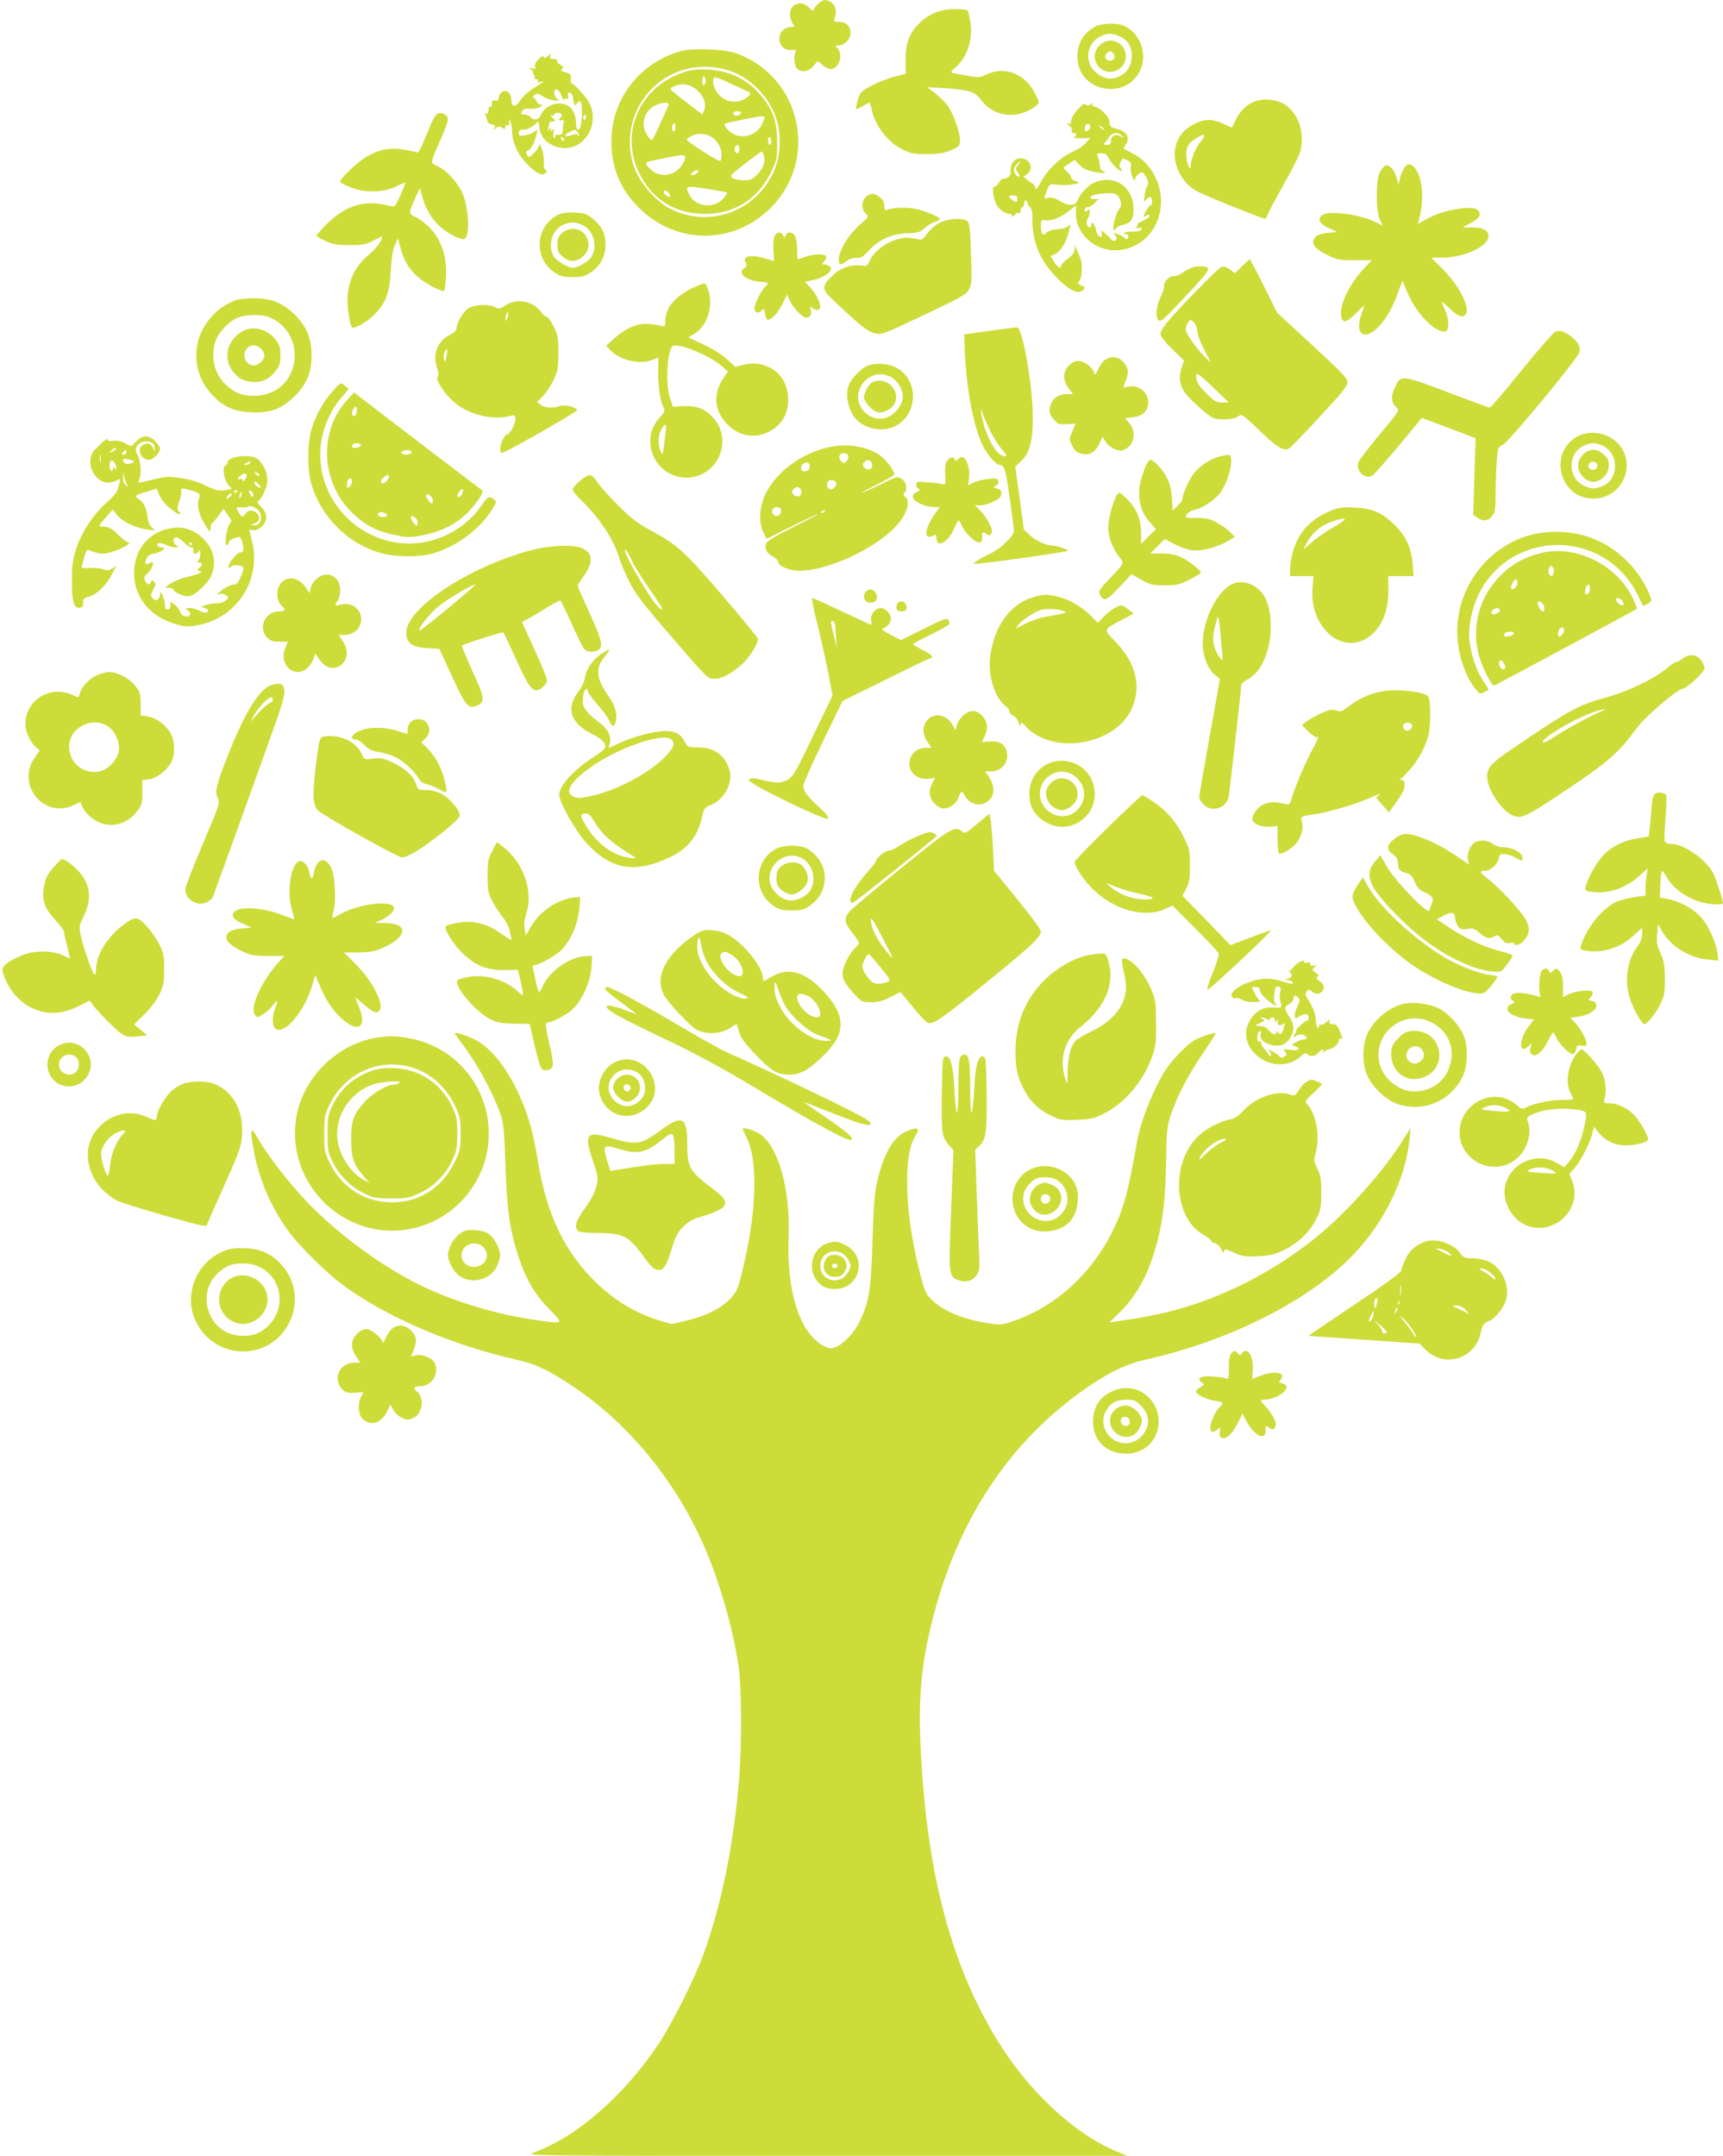 <?xml version="1.0" standalone="no"?>
<!DOCTYPE svg PUBLIC "-//W3C//DTD SVG 20010904//EN"
 "http://www.w3.org/TR/2001/REC-SVG-20010904/DTD/svg10.dtd">
<svg version="1.0" xmlns="http://www.w3.org/2000/svg"
 width="1023pt" height="1280pt" viewBox="0 0 1023 1280"
 preserveAspectRatio="xMidYMid meet">
<g transform="translate(0,1280) scale(0.1,-0.1)"
fill="#cddc39" stroke="none">
<path d="M4855 12775 c-14 -13 -25 -29 -25 -36 0 -7 -11 0 -25 15 -45 49 -115
25 -115 -40 0 -16 7 -40 16 -52 14 -21 14 -22 -9 -22 -39 0 -70 -32 -70 -70 0
-42 35 -73 76 -67 23 3 26 1 20 -12 -12 -27 -7 -81 9 -98 26 -26 69 -19 98 15
l25 30 28 -24 c15 -13 37 -24 48 -24 49 0 78 82 42 122 -15 17 -15 18 4 18 36
0 73 38 73 74 0 41 -26 66 -69 66 -29 0 -32 2 -25 23 13 37 7 70 -16 89 -30
25 -56 23 -85 -7z"/>
<path d="M5603 12740 c-63 -13 -117 -45 -160 -94 -49 -56 -69 -118 -66 -213
l1 -71 -66 -17 c-37 -9 -98 -33 -136 -53 -65 -35 -70 -40 -83 -86 -8 -26 -12
-50 -10 -53 3 -2 20 5 38 16 19 12 37 21 40 21 4 0 10 -17 14 -37 18 -96 95
-197 183 -240 50 -25 68 -28 147 -28 72 1 101 6 143 24 49 22 52 26 52 60 -1
51 -44 168 -78 210 -16 20 -49 51 -73 70 l-44 34 95 -6 c150 -9 190 -21 225
-70 77 -105 221 -119 329 -33 18 15 18 17 -8 70 -60 121 -186 168 -298 110
-28 -14 -41 -15 -102 -4 -112 19 -111 17 -76 47 72 60 109 172 91 275 -6 33
-13 63 -16 66 -9 9 -100 11 -142 2z"/>
<path d="M6505 12643 c-71 -37 -108 -99 -108 -180 0 -207 287 -266 374 -78 45
98 -6 227 -104 264 -41 16 -127 13 -162 -6z m139 -57 c50 -21 76 -60 76 -115
0 -58 -26 -102 -75 -125 -49 -23 -96 -14 -142 27 -67 62 -52 170 30 211 40 19
68 20 111 2z"/>
<path d="M6529 12531 c-37 -37 -39 -88 -6 -126 66 -76 188 -5 156 92 -21 64
-101 83 -150 34z m88 -75 c-4 -9 -16 -16 -27 -16 -29 0 -38 30 -15 47 16 11
21 11 33 -1 8 -8 12 -22 9 -30z"/>
<path d="M4040 12496 c-244 -70 -410 -286 -410 -533 0 -160 52 -286 164 -397
221 -220 561 -220 781 -1 289 289 182 777 -200 917 -74 27 -263 35 -335 14z
m265 -108 c143 -37 270 -164 310 -312 26 -97 17 -214 -24 -301 -111 -239 -394
-333 -623 -208 -69 38 -153 130 -190 210 -61 129 -48 298 32 421 107 166 300
240 495 190z"/>
<path d="M4049 12367 c-252 -88 -368 -356 -256 -590 76 -160 215 -247 392
-247 177 0 315 88 394 250 34 71 36 80 35 175 0 118 -22 185 -85 265 -84 106
-190 160 -329 167 -71 3 -96 0 -151 -20z m141 -47 c0 -10 -4 -22 -10 -25 -6
-4 -10 7 -10 25 0 18 4 29 10 25 6 -3 10 -15 10 -25z m258 -67 c20 -8 -14 -41
-54 -52 -65 -18 -129 17 -154 83 -6 16 -8 37 -5 47 5 16 15 14 103 -27 53 -25
103 -48 110 -51z m-345 36 c62 -32 96 -94 78 -143 l-11 -26 -94 72 c-53 40
-95 76 -96 79 0 10 44 28 73 28 16 1 38 -4 50 -10z m-133 -108 c0 -8 -89 -202
-96 -210 -11 -12 -46 41 -51 76 -7 50 16 97 60 123 32 20 87 27 87 11z m430
-50 c0 -12 -29 -23 -41 -15 -5 3 -7 10 -4 15 8 12 45 12 45 0z m140 -26 c0 -3
-6 -21 -14 -40 -28 -65 -115 -94 -175 -59 -26 15 -56 52 -49 59 5 5 191 43
216 44 12 1 22 -1 22 -4z m-530 -60 c0 -14 -4 -25 -10 -25 -11 0 -14 33 -3 43
11 11 13 8 13 -18z m217 -60 c34 -23 57 -63 57 -101 0 -18 -3 -36 -6 -39 -9
-9 -207 118 -201 128 3 5 19 15 37 23 35 16 78 11 113 -11z m353 -26 c0 -10
-4 -19 -10 -19 -5 0 -10 12 -10 26 0 14 4 23 10 19 6 -3 10 -15 10 -26z m-190
-44 c0 -26 -14 -33 -25 -15 -9 14 1 40 15 40 5 0 10 -11 10 -25z m146 -40 c9
-38 -4 -75 -41 -112 -28 -28 -40 -33 -81 -33 -27 0 -57 7 -66 14 -16 12 -9 20
75 84 50 39 95 71 99 72 4 0 10 -11 14 -25z m-481 -45 c-40 -77 -142 -92 -199
-29 -34 38 -41 34 103 63 117 24 125 22 96 -34z m85 -55 c-7 -8 -19 -15 -27
-15 -13 0 -13 3 -3 15 7 8 19 15 27 15 13 0 13 -3 3 -15z m177 -119 c2 -2 -8
-18 -24 -36 -54 -60 -162 -49 -198 20 -30 58 -27 59 101 39 64 -10 118 -20
121 -23z m-347 -1 c7 -9 10 -18 7 -22 -8 -7 -37 15 -37 28 0 14 16 11 30 -6z"/>
<path d="M3198 12448 c-18 -17 -26 -33 -21 -44 5 -13 2 -15 -18 -10 -23 7 -23
6 -5 -8 11 -9 16 -16 12 -16 -5 0 -3 -6 3 -13 6 -8 8 -17 4 -20 -3 -4 1 -7 11
-7 10 0 14 -5 10 -11 -4 -8 1 -9 17 -5 27 7 27 7 -57 -47 -24 -16 -53 -44 -65
-63 -27 -44 -53 -42 -53 5 -1 60 -66 70 -74 12 -3 -17 -9 -22 -23 -18 -15 4
-19 0 -19 -20 0 -13 -4 -21 -10 -18 -6 4 -10 -5 -10 -20 0 -17 -4 -24 -12 -19
-8 5 -9 2 -4 -12 4 -10 9 -26 10 -34 2 -8 13 -16 24 -18 25 -4 27 -12 10 -32
-7 -8 -3 -6 10 5 19 16 26 17 43 7 16 -10 19 -10 19 4 0 10 6 14 14 11 10 -4
12 1 9 16 -4 18 -3 19 6 7 6 -8 11 -31 11 -51 0 -66 28 -135 76 -188 57 -63
99 -88 120 -70 12 10 12 14 2 20 -7 5 -11 25 -9 51 1 24 -5 59 -13 78 -9 21
-15 28 -16 17 0 -11 -14 -32 -30 -47 -29 -27 -31 -27 -41 -9 -8 15 -6 21 6 25
19 8 40 47 50 94 7 34 7 34 -11 19 -11 -9 -36 -19 -56 -22 -33 -5 -38 -3 -38
14 0 14 7 19 29 19 17 0 42 11 59 25 l29 25 6 -41 c15 -111 169 -158 255 -78
62 58 79 147 43 224 -17 36 -93 120 -109 120 -3 0 -5 12 -3 28 2 27 1 28 -48
43 -11 4 -11 8 -3 16 9 9 6 14 -11 23 -12 6 -21 17 -19 23 1 7 -9 12 -23 12
-19 0 -23 4 -18 18 6 16 5 16 -14 -1 -16 -14 -22 -15 -25 -5 -2 9 -12 4 -30
-14z m135 -215 c9 -21 16 -33 16 -26 1 7 7 10 15 7 11 -4 13 0 9 15 -4 14 -1
21 10 21 9 0 17 -14 21 -41 6 -38 8 -40 20 -24 23 32 34 8 31 -65 -2 -38 -7
-74 -10 -80 -14 -22 -25 -8 -25 31 0 24 -8 55 -20 74 -42 68 -160 47 -191 -32
-10 -26 -41 -30 -59 -8 -7 8 -23 15 -37 15 -20 0 -22 3 -14 19 8 14 20 18 50
15 22 -1 47 4 58 11 16 13 16 14 1 15 -9 0 -20 9 -23 20 -3 11 -12 20 -18 20
-7 0 -4 7 7 15 16 12 22 12 45 -5 14 -10 44 -22 66 -25 36 -6 38 -5 23 8 -21
17 -24 57 -4 57 8 0 21 -17 29 -37z m2 -112 c3 -5 1 -12 -5 -16 -16 -10 -12
-25 5 -19 12 5 14 1 11 -17 -3 -13 -5 -34 -5 -46 -1 -18 -7 -23 -27 -23 -14 0
-23 -4 -19 -10 3 -5 2 -10 -4 -10 -6 0 -8 13 -5 33 4 24 3 28 -5 17 -10 -13
-11 -13 -11 0 0 13 -2 13 -11 0 -9 -12 -10 -12 -5 3 3 10 6 25 6 33 0 8 9 14
21 14 19 0 19 1 5 16 -18 17 -21 28 -6 19 6 -3 10 -1 10 4 0 13 37 15 45 2z
m141 -28 c-10 -10 -19 5 -10 18 6 11 8 11 12 0 2 -7 1 -15 -2 -18z m-46 -78
c7 -9 10 -18 6 -22 -3 -3 -6 -1 -6 5 0 8 -8 8 -30 1 -42 -15 -61 -5 -25 13 39
21 40 21 55 3z m-80 -46 c0 -6 -4 -7 -10 -4 -5 3 -10 11 -10 16 0 6 5 7 10 4
6 -3 10 -11 10 -16z"/>
<path d="M7457 12200 c-47 -14 -94 -57 -118 -107 -12 -27 -23 -49 -24 -50 0
-1 -20 7 -43 18 -69 34 -113 36 -177 5 -63 -31 -98 -72 -115 -134 -24 -90 28
-208 116 -262 29 -19 341 -146 407 -167 10 -3 17 0 17 8 0 7 42 88 94 180 52
91 99 184 105 205 37 133 -26 273 -137 304 -43 12 -86 12 -125 0z m-326 -237
c-31 -39 -61 -110 -61 -145 0 -38 -18 -7 -25 42 -8 59 7 89 58 120 50 31 61
24 28 -17z"/>
<path d="M6397 12148 c-21 -23 -37 -52 -37 -65 0 -17 -4 -21 -17 -16 -13 4
-11 0 4 -11 13 -10 20 -23 17 -31 -4 -9 0 -15 10 -15 19 0 21 -16 4 -23 -14
-6 33 -10 71 -7 l24 2 -24 -29 c-13 -16 -48 -40 -78 -53 -71 -31 -150 -105
-188 -176 -27 -49 -32 -54 -38 -35 -3 11 -9 21 -13 21 -4 1 -18 10 -31 21
l-24 20 21 15 c43 30 18 94 -37 94 -37 0 -61 -28 -61 -73 0 -28 -5 -37 -22
-43 -13 -5 -26 -7 -29 -6 -3 0 -12 -10 -19 -24 -8 -14 -19 -23 -24 -21 -17 7
-11 -64 8 -103 15 -33 53 -60 83 -60 7 0 13 -6 13 -12 1 -8 6 -5 15 6 7 10 18
15 24 11 7 -3 11 2 11 14 0 12 5 21 10 21 6 0 10 9 10 20 0 11 5 20 10 20 6 0
10 -6 10 -14 0 -7 7 -19 15 -26 11 -9 15 -32 15 -79 0 -125 42 -229 129 -323
69 -76 132 -114 160 -98 20 10 29 30 14 30 -5 0 -14 4 -22 9 -13 8 -13 12 -1
26 16 20 18 105 3 137 -6 13 -15 34 -21 48 l-11 25 0 -26 c-1 -17 -13 -34 -41
-55 -22 -16 -40 -35 -40 -42 0 -22 -23 -8 -43 26 l-19 32 26 12 c33 15 64 64
81 129 13 48 13 50 -3 36 -10 -9 -39 -17 -65 -18 -31 -2 -53 -9 -64 -21 -21
-23 -33 -8 -33 42 0 35 1 36 34 32 36 -4 88 19 143 63 l31 26 0 -50 c2 -139
143 -243 288 -211 219 49 291 330 129 509 -29 31 -56 49 -133 88 -2 1 4 13 13
27 26 39 3 78 -52 90 -30 7 -43 15 -44 28 -2 31 -3 34 -30 65 -14 16 -37 33
-52 37 -18 4 -25 11 -20 19 4 8 1 7 -10 -2 -13 -10 -20 -11 -30 -2 -11 8 -22
1 -50 -31z m71 -115 c-6 -7 -14 -13 -19 -13 -14 0 -11 38 4 43 17 6 28 -15 15
-30z m86 -2 c-2 -3 -12 3 -22 13 -16 17 -16 18 5 5 12 -7 20 -15 17 -18z m107
-38 c13 -15 12 -15 -9 -2 -28 17 -57 2 -56 -30 0 -16 -5 -21 -25 -21 -14 0
-21 4 -16 8 6 4 18 19 28 35 20 31 57 36 78 10z m-76 -136 c16 -33 75 -87 75
-68 0 5 -5 13 -10 16 -8 5 0 34 15 53 1 1 14 -3 28 -9 21 -9 25 -17 21 -38 -3
-15 1 -43 9 -61 11 -25 16 -29 16 -15 1 11 10 26 22 33 18 11 23 11 35 -5 21
-27 27 -53 16 -66 -5 -7 -13 -32 -16 -57 -6 -40 -5 -43 7 -27 20 25 37 21 37
-8 0 -14 -4 -25 -10 -25 -9 0 -40 -51 -40 -66 0 -3 6 -1 14 5 10 8 16 9 21 1
4 -6 -12 -19 -37 -30 -24 -11 -39 -20 -34 -20 5 0 3 -6 -3 -14 -10 -12 -8 -13
10 -9 16 4 20 2 17 -8 -3 -9 -20 -14 -51 -14 -25 0 -49 -4 -53 -8 -4 -4 0 -7
9 -7 10 0 17 -7 17 -15 0 -16 -16 -20 -24 -6 -3 5 -20 14 -38 20 -26 9 -30 9
-20 -1 6 -6 12 -18 12 -25 0 -17 -26 -17 -37 0 -4 6 -19 21 -32 32 -23 20 -23
20 -20 0 7 -36 -25 -23 -32 13 -8 39 -29 67 -29 39 0 -9 -5 -17 -10 -17 -17 0
-24 31 -12 51 7 10 12 28 12 40 0 18 -2 19 -15 9 -12 -10 -15 -10 -15 4 0 9 8
16 18 16 10 0 29 11 42 25 l24 25 -25 -2 c-15 -2 -24 2 -24 11 0 15 70 27 135
23 35 -3 60 -64 37 -90 -16 -18 -37 -84 -37 -116 0 -18 1 -18 13 -4 6 9 26 19
42 23 51 11 65 32 65 94 -1 132 -113 208 -233 157 -35 -14 -83 -65 -98 -103
-13 -36 -51 -39 -103 -8 -32 19 -54 25 -71 21 -30 -8 -29 -8 -9 43 16 40 16
40 59 34 24 -3 65 -2 92 2 47 8 47 8 21 19 -16 5 -28 15 -28 22 0 6 -11 22
-24 35 l-24 23 34 24 35 23 27 -29 c20 -21 44 -33 86 -42 55 -11 88 -8 52 6
-9 3 -16 17 -16 29 0 13 -4 35 -10 49 -9 24 -8 26 20 26 23 0 32 -7 45 -33z
m-540 -37 c-17 -18 -17 -21 -1 -45 17 -26 9 -34 -12 -13 -17 17 -15 44 4 62
22 23 30 20 9 -4z m-5 -200 c0 -23 -8 -25 -32 -6 -25 18 -22 26 7 26 18 0 25
-5 25 -20z"/>
<path d="M2561 12068 c-15 -35 -38 -89 -51 -121 -18 -44 -28 -56 -39 -51 -9 3
-43 11 -76 16 -81 15 -157 -2 -232 -51 -56 -37 -143 -121 -143 -140 0 -5 26
-19 58 -32 84 -35 197 -33 272 3 30 15 56 26 57 24 2 -1 -12 -35 -29 -75 -28
-62 -35 -71 -53 -66 -152 43 -268 11 -387 -107 -32 -32 -58 -62 -58 -67 0 -5
24 -19 53 -32 42 -19 69 -24 142 -24 78 0 97 3 143 27 28 15 52 26 52 24 0
-23 -36 -71 -79 -107 -102 -83 -144 -201 -122 -347 6 -42 15 -80 20 -85 13
-13 86 28 131 73 70 70 93 129 100 260 4 78 12 128 25 155 l18 40 16 -61 c21
-74 49 -121 103 -169 42 -38 145 -92 155 -81 4 3 8 41 11 84 9 162 -58 290
-186 356 -37 19 -37 20 5 114 l26 57 12 -46 c19 -73 56 -137 103 -180 44 -41
113 -78 144 -79 38 0 36 160 -2 263 -25 65 -94 143 -153 171 -44 20 -45 12 19
158 49 113 53 133 25 148 -38 20 -51 11 -80 -52z"/>
<path d="M8343 11810 c-10 -11 -23 -39 -29 -63 l-11 -42 -11 41 c-13 46 -44
79 -66 71 -8 -3 -23 -21 -33 -39 -25 -45 -25 -225 -1 -280 l17 -38 -37 19
c-100 51 -293 75 -327 40 -24 -23 -8 -49 46 -74 l49 -22 -58 -6 c-41 -4 -62
-12 -74 -27 -27 -34 -6 -65 71 -103 61 -30 73 -32 166 -32 l100 0 -43 -45
c-82 -85 -146 -211 -140 -276 4 -56 28 -55 88 5 27 27 50 49 50 47 0 -2 -7
-23 -15 -46 -32 -90 -12 -144 44 -121 62 26 130 123 172 246 16 44 28 74 29
66 0 -8 18 -51 39 -95 58 -119 167 -221 216 -202 21 8 19 72 -5 125 -11 24
-20 46 -20 48 0 3 23 -15 50 -41 35 -33 57 -46 73 -44 64 9 2 161 -115 278
l-69 70 65 0 c117 0 258 60 272 117 10 40 -24 63 -95 63 l-56 0 50 28 c39 21
50 33 50 51 0 34 -42 44 -126 31 -77 -11 -136 -31 -197 -65 l-44 -25 6 23 c39
134 18 294 -44 327 -16 8 -23 6 -37 -10z"/>
<path d="M5140 11630 c-26 -26 -26 -74 0 -98 19 -18 19 -19 -39 -70 -64 -56
-121 -152 -121 -204 0 -33 13 -35 48 -7 16 12 38 19 57 18 25 -3 38 5 74 44
60 65 135 99 227 102 62 2 76 6 101 29 15 14 43 31 60 37 18 6 33 14 33 18 0
13 -84 48 -145 61 -53 11 -132 8 -170 -6 -11 -5 -15 1 -15 24 0 21 -8 37 -26
51 -33 26 -58 27 -84 1z"/>
<path d="M3312 11524 c-134 -68 -145 -259 -20 -341 35 -24 52 -28 109 -28 59
0 73 4 110 30 56 40 84 95 84 165 -1 66 -23 109 -78 154 -33 26 -48 31 -105
34 -48 2 -76 -2 -100 -14z m143 -58 c66 -28 95 -119 59 -187 -14 -29 -80 -68
-113 -69 -30 0 -97 41 -114 69 -37 63 -9 158 56 186 41 18 69 18 112 1z"/>
<path d="M3336 11415 c-21 -19 -26 -33 -26 -69 0 -37 5 -48 31 -70 39 -33 79
-33 117 -1 36 30 45 69 27 112 -24 58 -101 73 -149 28z"/>
<path d="M5580 11478 c-25 -13 -58 -42 -75 -65 -20 -28 -35 -40 -45 -36 -8 4
-36 8 -62 11 -84 7 -203 -62 -235 -137 -13 -30 -17 -33 -46 -28 -61 9 -125
-12 -172 -57 -68 -64 -68 -83 2 -148 165 -155 202 -185 244 -196 43 -11 46
-10 293 107 221 104 252 122 269 152 17 31 18 49 12 214 -5 150 -9 182 -22
193 -27 20 -113 15 -163 -10z"/>
<path d="M4599 11399 c-6 -13 -9 -49 -7 -85 2 -35 4 -64 3 -64 0 0 -22 7 -49
15 -86 26 -143 15 -119 -24 10 -16 9 -21 -9 -33 -44 -29 15 -77 97 -81 48 -2
54 -7 29 -28 -21 -17 -64 -103 -64 -128 0 -28 18 -36 40 -16 18 16 19 15 22
-16 2 -18 8 -34 14 -36 20 -7 63 37 90 93 l27 56 12 -29 c15 -35 61 -90 87
-104 28 -15 50 6 42 40 -5 21 -4 24 7 14 7 -7 21 -13 31 -13 38 0 11 78 -48
141 l-25 26 55 12 c65 15 114 54 96 76 -7 8 -22 15 -33 15 -19 0 -19 1 -3 19
10 11 15 25 11 30 -9 16 -76 13 -125 -4 -23 -8 -43 -15 -45 -15 -1 0 -2 26 -2
58 0 31 -5 67 -12 80 -14 26 -46 29 -56 5 -6 -17 -7 -17 -16 0 -14 23 -36 22
-50 -4z"/>
<path d="M7374 11219 l-42 -41 -30 22 c-20 15 -37 20 -50 15 -20 -6 -247 -239
-326 -333 -20 -24 -36 -53 -36 -65 0 -13 27 -48 70 -90 l70 -68 -15 -45 c-16
-49 -12 -94 16 -139 19 -32 129 -134 166 -153 32 -18 124 -15 152 4 26 18 17
25 162 -113 75 -71 114 -92 142 -76 8 4 90 88 181 187 128 137 166 184 166
205 0 27 -19 47 -291 298 l-126 116 -79 159 c-43 87 -81 158 -84 158 -3 0 -24
-19 -46 -41z m-280 -341 c9 -12 16 -35 16 -50 0 -15 18 -62 40 -104 l40 -78
-31 30 c-49 46 -119 144 -119 166 0 24 17 58 30 58 5 0 16 -10 24 -22z m114
-383 l87 -84 -38 -1 c-33 0 -46 7 -93 53 -35 34 -56 63 -60 85 -4 21 -3 32 5
32 7 0 51 -38 99 -85z"/>
<path d="M7071 11209 c-13 -5 -36 -18 -51 -29 -15 -11 -40 -20 -54 -20 -27 0
-60 -37 -54 -62 1 -7 -8 -35 -21 -61 -27 -55 -32 -120 -12 -139 11 -11 31 6
112 92 167 176 195 210 178 221 -18 11 -67 11 -98 -2z"/>
<path d="M4115 11092 c-108 -52 -165 -120 -165 -198 0 -33 -2 -36 -22 -29 -13
4 -46 9 -75 12 -64 7 -140 -25 -208 -88 l-46 -42 22 -23 c60 -64 178 -91 254
-60 l34 14 -1 -91 c0 -91 13 -171 33 -209 8 -16 4 -26 -24 -57 -43 -48 -61
-99 -55 -161 16 -159 189 -247 324 -165 115 70 138 232 46 328 -47 50 -96 69
-170 66 l-67 -3 -17 50 c-29 85 -16 298 19 311 39 15 218 -59 287 -119 l38
-34 -26 -38 c-65 -96 -56 -197 23 -276 87 -87 208 -89 299 -6 89 80 81 250
-15 323 -53 41 -121 55 -185 38 l-53 -13 -48 45 c-29 27 -85 62 -139 87 l-91
43 37 22 c74 46 111 159 84 250 -7 25 -18 46 -23 48 -6 2 -37 -10 -70 -25z
m-162 -854 c-3 -24 -8 -65 -12 -93 -8 -49 -8 -50 -19 -22 -17 41 -15 94 5 128
24 40 32 36 26 -13z"/>
<path d="M1410 11021 c-91 -28 -174 -103 -216 -196 -56 -123 -29 -273 69 -373
66 -68 126 -95 227 -100 116 -5 183 20 261 97 70 70 99 141 99 241 0 100 -29
171 -99 241 -72 71 -141 99 -244 98 -40 0 -83 -4 -97 -8z m193 -106 c89 -37
147 -126 147 -225 -1 -138 -102 -240 -240 -240 -73 0 -114 16 -168 65 -68 61
-94 166 -63 259 17 51 76 114 126 137 49 23 149 25 198 4z"/>
<path d="M1429 10827 c-103 -69 -106 -197 -8 -270 36 -26 106 -33 150 -14 20
8 49 32 65 53 24 31 29 47 29 94 0 47 -5 63 -29 94 -51 67 -143 86 -207 43z
m121 -97 c11 -11 20 -29 20 -40 0 -26 -34 -60 -62 -60 -50 0 -76 63 -41 102
21 24 58 23 83 -2z"/>
<path d="M2999 10986 c-31 -21 -37 -22 -59 -10 -38 20 -119 17 -158 -6 -32
-20 -71 -86 -72 -122 0 -10 -16 -24 -35 -34 -74 -35 -108 -113 -82 -191 11
-34 13 -51 5 -60 -15 -18 46 -109 106 -157 81 -67 217 -100 314 -78 41 10 42
9 42 -17 0 -29 -34 -91 -50 -91 -5 0 -16 -13 -25 -30 -19 -37 -20 -83 -2 -78
32 8 446 244 443 253 -5 19 -74 35 -102 25 -38 -15 -87 -12 -113 6 l-23 16 36
37 c19 20 48 63 63 96 25 53 28 71 28 160 0 89 -3 106 -28 158 -16 31 -35 57
-42 57 -8 0 -23 14 -35 30 -46 64 -145 81 -211 36z m12 -77 c-6 -16 -10 -18
-10 -7 -1 22 12 55 16 42 2 -6 -1 -22 -6 -35z m-360 -224 c-6 -34 -8 -37 -15
-18 -4 13 -2 31 4 43 16 30 19 22 11 -25z"/>
<path d="M5875 10836 l-150 -21 3 -90 c7 -211 49 -445 102 -560 26 -57 82
-125 104 -125 30 -1 37 -25 61 -195 14 -98 25 -187 25 -197 0 -30 -78 -105
-139 -134 -66 -32 -103 -55 -97 -61 6 -7 556 70 556 77 0 8 -62 30 -85 30 -40
0 -99 26 -136 59 l-40 36 -25 187 -26 187 35 34 c51 48 71 123 69 267 -1 183
-61 523 -92 526 -8 1 -82 -8 -165 -20z m15 -615 c18 -33 45 -74 61 -92 32 -36
32 -44 0 -34 -46 14 -109 142 -125 252 -6 35 -5 34 13 -14 11 -29 34 -80 51
-112z"/>
<path d="M9234 10830 c-11 -4 -101 -107 -200 -229 -98 -122 -183 -221 -188
-221 -5 0 -118 41 -252 92 -278 105 -279 105 -315 21 -22 -52 -19 -83 11 -111
21 -19 20 -20 -100 -163 -66 -79 -123 -154 -126 -167 -14 -51 43 -101 85 -75
9 5 78 84 155 175 l138 167 77 -29 c42 -15 113 -43 159 -60 l83 -32 -7 -227
-7 -228 24 -16 c34 -24 64 -21 88 9 18 23 21 41 21 129 0 56 3 142 6 191 7 87
7 89 38 104 35 17 443 511 453 548 8 32 -9 65 -49 95 -41 30 -67 38 -94 27z"/>
<path d="M6561 10664 c-13 -9 -31 -35 -41 -57 -15 -33 -19 -36 -24 -20 -9 30
-48 62 -82 69 -24 4 -37 0 -62 -21 -42 -35 -44 -92 -6 -142 l25 -33 -40 0
c-51 0 -90 -32 -97 -81 -5 -29 -1 -41 22 -68 25 -30 31 -32 79 -29 l51 3 -19
-46 c-20 -46 -20 -47 -1 -85 15 -31 27 -41 56 -48 47 -12 83 10 107 64 l17 38
17 -29 c19 -33 76 -62 104 -52 66 23 85 105 38 161 l-25 29 46 6 c54 6 81 28
90 72 12 67 -52 126 -120 109 -31 -7 -31 -7 -10 41 18 45 12 78 -21 111 -28
28 -70 31 -104 8z"/>
<path d="M5145 10626 c-34 -15 -92 -76 -106 -113 -24 -63 1 -163 52 -210 55
-50 144 -67 211 -39 146 61 161 271 24 351 -49 28 -130 34 -181 11z m144 -64
c40 -21 71 -73 71 -118 0 -42 -37 -95 -82 -117 -105 -52 -223 66 -171 171 36
73 114 101 182 64z"/>
<path d="M5177 10529 c-21 -13 -47 -61 -47 -90 0 -11 15 -36 34 -55 37 -37 62
-42 106 -19 59 30 68 98 21 146 -31 31 -79 38 -114 18z"/>
<path d="M1972 10474 c-57 -64 -104 -152 -127 -239 -19 -75 -19 -223 0 -295
55 -206 222 -373 426 -426 77 -20 204 -22 279 -5 140 33 290 139 367 259 33
51 34 54 16 67 -29 23 -37 18 -81 -45 -109 -154 -307 -239 -493 -212 -308 45
-514 342 -444 640 19 81 62 165 115 225 23 26 41 49 39 50 -2 1 -14 10 -25 20
-21 18 -22 17 -72 -39z"/>
<path d="M2062 10426 c-173 -188 -157 -496 34 -675 76 -72 146 -107 253 -128
74 -15 88 -15 163 0 103 20 194 65 257 126 56 54 107 131 94 140 -11 7 -521
396 -659 503 l-102 78 -40 -44z m54 -82 c-3 -8 -10 -14 -16 -14 -14 0 -13 33
3 49 10 10 13 9 15 -4 2 -9 1 -23 -2 -31z m27 -189 c-3 -13 -53 -20 -53 -7 0
15 13 23 35 20 11 -2 19 -7 18 -13z m300 -40 c-3 -13 -30 -18 -51 -10 -14 5
-14 7 -2 16 19 11 56 8 53 -6z m-133 -141 c0 -16 -23 -44 -35 -44 -19 0 -19
15 1 34 15 16 34 21 34 10z m-220 -33 c0 -10 -7 -24 -15 -31 -13 -10 -15 -9
-15 12 0 14 3 28 7 31 12 13 23 7 23 -12z m655 -70 c-3 -12 -13 -21 -21 -21
-9 0 -12 5 -8 13 23 40 41 46 29 8z m-175 -41 c0 -11 -2 -20 -4 -20 -11 0 -36
33 -36 46 0 12 4 12 20 4 11 -6 20 -20 20 -30z m-272 -87 c2 -8 -6 -13 -22
-13 -26 0 -40 12 -29 24 11 11 46 2 51 -11z m182 -43 c0 -11 -2 -20 -4 -20
-11 0 -36 33 -36 46 0 12 4 12 20 4 11 -6 20 -20 20 -30z"/>
<path d="M9368 10210 c-178 -95 -110 -370 92 -370 167 0 260 194 153 320 -57
68 -167 91 -245 50z m149 -57 c97 -46 96 -198 -2 -239 -45 -18 -69 -18 -112 3
-96 45 -97 189 -2 236 43 21 72 21 116 0z"/>
<path d="M9399 10101 c-21 -22 -29 -39 -29 -66 0 -48 44 -95 89 -95 48 0 93
46 93 95 0 31 -6 45 -31 67 -42 38 -83 37 -122 -1z m86 -66 c0 -22 -31 -33
-47 -17 -17 17 -1 44 24 40 15 -2 23 -10 23 -23z"/>
<path d="M809 10180 l-30 -30 -37 19 c-23 12 -49 17 -69 14 -22 -4 -33 -1 -33
7 0 12 -26 -8 -75 -58 -44 -44 -37 -125 17 -173 34 -31 73 -32 129 -3 3 2 1
-17 -6 -41 -8 -35 -24 -56 -69 -96 -83 -74 -151 -177 -182 -273 -22 -67 -27
-100 -27 -191 0 -126 11 -168 46 -163 17 2 22 9 20 29 -1 22 4 28 38 38 47 14
99 65 134 132 l26 50 -24 -16 c-19 -12 -30 -13 -56 -4 -18 6 -54 9 -81 7 -32
-3 -47 -1 -45 6 2 6 9 33 15 59 8 28 17 46 24 43 59 -25 88 -29 129 -16 67 20
131 54 110 59 -10 2 -38 23 -62 47 -39 40 -58 48 -98 47 -20 -1 -16 9 27 57
l39 45 27 -34 c32 -39 108 -75 179 -85 49 -7 50 -6 28 11 -13 11 -23 33 -26
58 -7 58 -23 92 -52 111 -31 20 -26 24 53 47 l52 16 14 -34 c17 -39 46 -71 94
-104 30 -21 44 -17 21 6 -8 8 -6 24 6 58 9 27 14 54 11 62 -6 16 7 16 54 3 56
-16 62 -23 50 -54 -13 -36 3 -100 41 -157 27 -41 29 -42 29 -17 0 15 5 30 11
33 6 4 23 24 38 46 l28 38 26 -36 c25 -35 25 -38 10 -55 -19 -22 -33 -135 -14
-124 6 4 11 13 11 19 0 7 15 17 34 23 34 10 34 10 45 -28 12 -40 8 -58 -13
-58 -14 0 -44 -32 -64 -67 -12 -23 -4 -31 13 -14 6 5 25 7 43 4 35 -6 36 -9 6
-80 -9 -24 -19 -33 -35 -33 -13 0 -40 -12 -61 -26 -40 -28 -49 -40 -22 -30 9
3 24 0 35 -7 19 -14 19 -14 -2 -32 -12 -12 -32 -18 -53 -17 -19 1 -46 -3 -62
-9 l-29 -11 24 -9 c19 -7 22 -12 13 -21 -9 -9 -22 -7 -54 9 -26 12 -51 17 -62
13 -17 -6 -18 -7 -3 -13 22 -8 22 -37 0 -37 -25 0 -39 11 -47 35 -4 11 -18 28
-31 38 -25 18 -25 18 -22 -5 1 -14 -4 -23 -15 -26 -14 -3 -18 3 -18 25 -1 35
-28 99 -29 68 -2 -34 -22 -48 -42 -29 -13 12 -15 21 -8 35 5 10 13 27 18 37 5
11 4 22 -4 29 -10 9 -14 9 -19 -2 -8 -22 -25 -18 -35 8 -7 16 -5 26 9 37 37
31 54 89 20 68 -25 -16 -33 -7 -21 24 7 18 19 27 45 31 20 3 43 13 52 21 14
15 14 16 -5 16 -11 0 -23 5 -26 10 -11 18 20 21 51 5 34 -17 92 -22 62 -4 -22
13 -24 49 -2 49 8 0 29 -13 46 -30 16 -16 36 -30 45 -30 10 0 14 -6 10 -19 -6
-23 25 -24 35 -1 4 9 7 4 7 -16 1 -16 -4 -35 -11 -42 -9 -9 -8 -12 5 -12 21 0
22 -14 1 -31 -15 -12 -14 -14 2 -19 14 -5 12 -8 -12 -17 -16 -6 -51 -15 -77
-22 -27 -6 -65 -23 -85 -36 -37 -25 -37 -25 -9 -25 15 0 27 -4 27 -10 0 -14
55 -40 87 -40 35 0 117 73 138 124 26 62 20 127 -18 182 -49 70 -122 108 -198
101 -146 -13 -243 -121 -243 -272 0 -137 92 -253 237 -297 63 -19 79 -20 134
-11 240 41 389 272 328 506 -8 32 -15 59 -15 61 0 2 10 1 23 -1 15 -3 32 4 50
21 37 34 36 78 -2 116 -16 16 -26 30 -22 32 19 8 52 72 57 110 7 49 -16 107
-55 142 -38 34 -181 18 -181 -21 0 -6 -4 -13 -9 -15 -27 -9 -9 -101 25 -128
16 -14 13 -15 -30 -20 -39 -5 -57 -1 -114 27 -44 22 -95 37 -148 45 -73 11
-90 10 -165 -9 -46 -11 -85 -20 -87 -18 -1 1 2 15 8 30 12 33 3 111 -16 139
-23 33 8 76 56 76 31 0 50 -17 49 -44 0 -20 -1 -20 -9 2 -12 29 -33 37 -59 22
-42 -22 -16 -90 34 -90 25 0 65 42 65 67 0 8 -13 28 -29 44 -38 38 -74 38
-112 -1z m-119 -45 c0 -2 -10 -10 -22 -16 -21 -11 -22 -11 -9 4 13 16 31 23
31 12z m60 -20 c0 -8 -7 -15 -16 -15 -14 0 -14 3 -4 15 7 8 14 15 16 15 2 0 4
-7 4 -15z m-153 -57 c-2 -13 -4 -5 -4 17 -1 22 1 32 4 23 2 -10 2 -28 0 -40z
m198 4 c5 -3 -4 -9 -20 -14 -28 -7 -44 2 -45 25 0 7 46 -1 65 -11z m-105 -36
c0 -17 -2 -18 -10 -6 -8 13 -10 12 -10 -3 0 -10 -4 -15 -10 -12 -11 7 -14 48
-3 58 10 11 33 -14 33 -37z m795 24 c-3 -5 -14 -10 -23 -10 -15 0 -15 2 -2 10
20 13 33 13 25 0z m55 -72 c0 -6 -6 -5 -15 2 -8 7 -15 14 -15 16 0 2 7 1 15
-2 8 -4 15 -11 15 -16z m-785 -59 c8 -12 6 -12 -8 0 -10 8 -17 26 -16 45 l1
31 7 -31 c4 -17 12 -37 16 -45z m709 62 c3 -4 -1 -17 -9 -27 -10 -13 -14 -14
-15 -5 0 7 -6 11 -15 7 -20 -7 -19 4 3 20 20 16 29 17 36 5z m86 -76 c0 -3 -9
-1 -20 5 -11 6 -20 17 -20 25 0 11 5 10 20 -5 11 -11 20 -22 20 -25z m-140
-19 c0 -3 -4 -8 -10 -11 -5 -3 -10 -1 -10 4 0 6 5 11 10 11 6 0 10 -2 10 -4z
m93 -18 c3 -10 2 -18 -2 -18 -3 0 -11 8 -18 18 -9 15 -8 19 2 19 8 0 16 -9 18
-19z m-70 -8 c-3 -12 -8 -19 -11 -16 -5 6 5 36 12 36 2 0 2 -9 -1 -20z m-63
-5 c-7 -8 -17 -15 -22 -15 -6 0 -5 7 2 15 7 8 17 15 22 15 6 0 5 -7 -2 -15z
m163 -83 c20 -17 23 -62 5 -80 -7 -7 -21 -12 -32 -11 -20 0 -20 0 0 9 12 5 25
13 29 19 12 20 -6 51 -32 57 -20 6 -31 2 -45 -16 -20 -25 -22 -25 -49 22 -8
15 -5 17 26 16 19 -1 38 1 41 5 8 8 35 -2 57 -21z m-393 -202 c0 -5 -2 -10 -4
-10 -3 0 -8 5 -11 10 -3 6 -1 10 4 10 6 0 11 -4 11 -10z"/>
<path d="M4921 10145 c-162 -36 -310 -145 -374 -274 -39 -79 -44 -171 -14
-233 l19 -37 150 75 c83 41 152 74 154 72 2 -2 -65 -37 -147 -78 -110 -55
-154 -81 -160 -98 -12 -30 3 -57 41 -77 17 -9 30 -22 30 -29 0 -23 49 -47 103
-53 142 -14 410 95 562 229 89 78 130 175 90 208 -11 9 -13 16 -5 24 20 20 11
65 -16 83 -25 16 -28 16 -131 -36 -58 -28 -107 -50 -109 -48 -2 1 41 25 96 52
55 27 100 53 100 58 0 17 -23 53 -58 90 -67 70 -207 100 -331 72z m116 -51 c3
-8 -2 -23 -11 -32 -15 -15 -17 -15 -32 0 -21 21 -11 48 16 48 11 0 23 -7 27
-16z m141 -52 c4 -28 -24 -40 -45 -19 -14 13 -14 19 -3 32 18 22 44 15 48 -13z
m-370 -16 c-4 -25 -43 -34 -51 -12 -8 20 19 47 39 39 8 -3 14 -15 12 -27z
m156 -91 c7 -19 -20 -46 -39 -39 -15 6 -20 35 -8 47 12 12 41 7 47 -8z m-206
-53 c4 -28 -24 -40 -45 -19 -14 13 -14 19 -3 32 18 22 44 15 48 -13z m-121
-108 c3 -8 -1 -22 -9 -30 -19 -19 -52 3 -42 29 8 21 43 22 51 1z m263 -8 c0
-2 -7 -7 -16 -10 -8 -3 -12 -2 -9 4 6 10 25 14 25 6z"/>
<path d="M7245 10091 c-54 -14 -112 -50 -149 -92 -33 -39 -76 -131 -76 -163 0
-7 -13 -25 -29 -40 l-28 -27 -5 74 c-4 56 -12 86 -33 126 -28 51 -76 101 -96
101 -16 0 -50 -87 -62 -154 -13 -81 8 -160 60 -217 l36 -40 -44 -44 -44 -45 0
68 c-1 83 -27 144 -86 202 -40 39 -44 40 -56 23 -23 -31 -53 -143 -53 -197 0
-55 25 -119 66 -174 30 -38 33 -32 -64 -134 -56 -59 -62 -70 -52 -88 23 -44
41 -37 116 44 l72 77 59 -33 c52 -30 66 -33 138 -33 71 0 88 4 148 34 37 19
67 37 67 41 0 15 -75 73 -119 93 -32 14 -67 21 -114 21 l-68 0 44 43 43 43 56
-30 c31 -17 79 -33 106 -37 57 -6 145 16 210 54 l44 25 -27 28 c-14 15 -50 40
-78 56 -43 24 -64 29 -123 29 -70 0 -71 0 -57 21 8 12 29 25 47 28 45 9 118
57 150 99 34 45 66 135 66 187 0 43 -5 45 -65 31z"/>
<path d="M5624 10065 c-11 -17 -15 -42 -12 -85 3 -57 2 -61 -17 -54 -11 3 -50
8 -87 11 -64 5 -68 4 -68 -16 0 -11 5 -21 10 -21 18 0 10 -18 -10 -23 -12 -3
-20 -14 -20 -27 0 -26 68 -59 123 -60 l38 0 -24 -32 c-67 -90 -77 -170 -17
-138 18 9 20 8 20 -15 0 -64 73 -22 107 61 10 24 21 44 24 44 4 0 12 -13 19
-30 17 -40 77 -100 100 -100 20 0 24 9 21 43 -3 19 10 22 26 6 14 -14 33 -3
33 17 0 25 -37 90 -70 123 l-32 31 34 0 c19 0 54 10 78 23 35 17 45 28 45 47
0 17 -7 26 -25 30 -23 6 -24 7 -6 17 13 7 17 16 12 28 -5 15 -14 17 -62 11
-31 -3 -69 -13 -86 -22 l-31 -16 6 39 c8 45 -7 105 -28 123 -13 10 -19 9 -35
-5 -11 -10 -20 -13 -20 -8 0 23 -30 22 -46 -2z"/>
<path d="M3442 9944 c-23 -19 -42 -42 -42 -50 0 -8 20 -34 44 -57 111 -105
200 -239 233 -351 8 -28 35 -90 59 -139 37 -73 81 -131 255 -332 205 -238 211
-245 248 -245 46 0 93 24 159 80 47 39 102 124 102 157 0 7 -95 123 -212 259
-227 264 -264 298 -428 387 -76 41 -115 71 -192 149 -54 53 -109 115 -123 138
-14 23 -33 40 -43 40 -10 0 -37 -16 -60 -36z m314 -481 c13 -28 60 -102 104
-165 77 -110 91 -140 49 -102 -43 38 -199 304 -199 338 0 15 16 -9 46 -71z"/>
<path d="M7899 9767 c-123 -52 -193 -130 -225 -252 -8 -27 -14 -69 -14 -92 l0
-43 69 0 70 0 -6 -69 c-20 -236 177 -406 336 -291 75 55 116 154 114 278 l-1
82 75 0 76 0 -6 74 c-7 95 -43 170 -113 236 -73 69 -129 92 -234 97 -72 3 -93
0 -141 -20z m25 -93 c-45 -25 -105 -66 -134 -92 l-52 -45 20 39 c30 57 83 104
144 125 100 35 110 23 22 -27z"/>
<path d="M9170 9639 c-277 -29 -500 -269 -517 -554 -8 -136 37 -289 110 -379
21 -26 26 -28 48 -16 13 7 25 14 27 15 1 1 -13 26 -33 54 -40 61 -72 156 -81
244 -7 79 15 186 56 271 139 283 498 378 764 201 74 -49 139 -124 179 -206
l33 -67 27 14 c23 13 25 17 16 41 -28 75 -80 154 -140 213 -130 130 -301 189
-489 169z"/>
<path d="M3160 9535 c-377 -98 -759 -352 -748 -499 4 -56 39 -79 128 -84 l69
-4 73 -160 c81 -177 99 -198 148 -178 52 21 49 46 -25 206 -36 80 -64 148 -62
151 11 10 240 83 246 78 3 -4 38 -77 77 -163 82 -180 102 -202 151 -166 15 12
29 30 31 41 2 11 -31 93 -73 183 -41 89 -75 164 -75 166 0 2 19 13 43 25 23
12 73 42 111 66 38 24 72 41 75 36 4 -4 34 -66 66 -138 32 -71 65 -138 73
-147 17 -20 53 -23 83 -8 33 18 22 62 -51 221 -38 84 -70 156 -70 161 0 4 16
30 35 57 60 83 56 139 -10 167 -54 22 -185 17 -295 -11z m-497 -344 c-92 -76
-170 -137 -172 -135 -12 10 59 101 112 144 55 44 198 129 220 130 5 0 -67 -62
-160 -139z"/>
<path d="M9180 9523 c-287 -48 -473 -331 -401 -608 19 -72 75 -185 92 -185 6
0 836 447 848 456 2 2 -11 34 -29 71 -90 182 -313 299 -510 266z m44 -98 c6
-17 -2 -45 -14 -45 -4 0 -10 7 -14 15 -6 17 2 45 14 45 4 0 10 -7 14 -15z
m-214 -84 c0 -20 -27 -48 -37 -37 -9 8 14 56 27 56 5 0 10 -8 10 -19z m430
-35 c0 -24 -16 -43 -27 -32 -8 8 6 56 17 56 6 0 10 -11 10 -24z m188 -68 c7
-7 12 -18 12 -25 0 -18 -35 0 -44 22 -7 18 15 20 32 3z m-470 -20 c14 -14 16
-48 2 -48 -10 0 -30 32 -30 49 0 14 13 14 28 -1z m-253 -37 c7 -13 -32 -34
-46 -26 -7 5 -6 11 2 21 13 16 35 18 44 5z m376 -140 c-7 -12 -16 -21 -21 -21
-14 0 -12 34 2 48 18 18 32 -2 19 -27z m-293 -3 c-5 -15 -58 -24 -58 -10 0 15
12 22 38 22 14 0 22 -5 20 -12z m-58 -178 c14 -26 3 -45 -16 -29 -16 13 -19
49 -4 49 5 0 14 -9 20 -20z"/>
<path d="M1882 9365 c-17 -14 -34 -39 -37 -56 l-7 -31 -23 35 c-49 71 -132 71
-162 -1 -15 -37 -5 -90 23 -112 23 -20 16 -30 -22 -30 -79 0 -123 -96 -69
-154 20 -21 33 -26 74 -26 l50 0 -15 -37 c-30 -70 10 -143 78 -143 34 0 74 36
90 80 l10 30 22 -32 c42 -63 106 -71 146 -21 27 35 25 83 -5 127 l-24 36 30 0
c46 0 86 25 98 63 25 75 -41 139 -119 117 -33 -10 -36 -4 -15 24 8 11 15 39
15 63 0 82 -77 120 -138 68z"/>
<path d="M7332 9338 c-101 -28 -202 -232 -190 -383 6 -69 35 -133 74 -164 l27
-22 -61 -342 c-34 -188 -62 -350 -62 -360 0 -10 11 -29 25 -42 49 -50 135 -25
150 44 5 27 75 643 75 666 0 7 17 22 38 32 82 42 137 170 137 318 -1 149 -53
236 -155 257 -14 3 -40 2 -58 -4z m-73 -448 c1 -27 -38 30 -50 73 -11 41 -7
79 14 152 11 38 12 35 24 -85 6 -69 12 -132 12 -140z"/>
<path d="M5140 9286 c-20 -25 -8 -61 21 -64 36 -4 55 21 41 53 -13 28 -43 33
-62 11z"/>
<path d="M6123 9251 c-129 -44 -219 -170 -243 -342 -17 -116 25 -252 92 -302
14 -11 24 -25 22 -32 -3 -6 6 -17 20 -23 15 -7 29 -24 35 -44 5 -18 10 -25 10
-15 1 24 8 22 37 -12 14 -17 49 -42 79 -56 186 -91 457 -12 540 158 65 134 33
278 -92 407 -73 75 -74 71 36 129 l72 38 -35 27 c-35 26 -37 26 -69 11 -19 -9
-51 -33 -71 -54 l-38 -39 -42 43 c-54 53 -121 93 -188 111 -69 18 -102 17
-165 -5z m197 -81 c16 -9 13 -10 -98 -29 -35 -5 -89 -22 -120 -37 -31 -16 -61
-30 -67 -32 -5 -3 -1 5 10 18 29 33 97 77 136 89 35 10 113 5 139 -9z"/>
<path d="M4857 9078 c23 -95 52 -226 64 -290 l22 -118 -118 -244 c-123 -255
-120 -251 -192 -271 -13 -3 -50 1 -84 9 -73 19 -96 20 -102 4 -6 -19 453 -242
467 -228 8 8 -8 29 -56 73 -69 64 -88 91 -88 125 0 11 52 128 116 260 l116
240 254 126 c140 69 258 126 263 126 6 0 13 4 16 10 3 5 -21 23 -55 40 -33 17
-60 33 -60 35 0 3 48 29 107 58 58 29 108 57 110 62 1 6 -2 17 -7 25 -8 13
-31 4 -145 -53 l-135 -67 -63 31 c-38 20 -56 34 -47 37 28 9 50 35 50 59 0 28
-33 63 -60 63 -32 0 -63 -37 -58 -71 3 -16 3 -29 1 -29 -2 0 -80 36 -174 80
-93 44 -173 80 -177 80 -5 0 11 -78 35 -172z m103 2 c0 -15 2 -49 5 -76 l4
-49 -13 50 c-25 97 -27 115 -11 108 8 -3 15 -18 15 -33z"/>
<path d="M5325 9210 c-8 -27 1 -40 30 -40 27 0 36 17 23 43 -12 23 -45 22 -53
-3z"/>
<path d="M3579 8924 c-56 -35 -97 -92 -105 -143 -4 -27 -19 -61 -40 -87 -75
-99 -48 -186 78 -250 62 -31 88 -57 81 -81 -2 -10 -34 -36 -69 -58 -111 -69
-204 -170 -204 -222 0 -46 98 -219 166 -292 140 -152 280 -177 480 -86 117 53
178 129 204 252 10 43 15 51 46 62 82 30 139 133 115 211 -26 86 -92 134 -187
133 -59 0 -61 0 -80 36 -23 44 -55 61 -115 61 -61 0 -189 -33 -268 -70 -35
-17 -65 -30 -67 -30 -2 0 1 11 6 25 13 35 -8 84 -50 116 -79 59 -110 96 -110
130 0 19 3 44 6 57 7 24 24 30 24 8 0 -7 25 -42 56 -77 31 -34 63 -78 70 -96
17 -40 31 -42 40 -7 10 40 -3 93 -33 136 -84 119 -92 176 -33 249 18 22 30 42
29 43 -2 2 -20 -7 -40 -20z m409 -516 c23 -23 12 -50 -45 -107 -98 -97 -291
-198 -439 -228 -62 -12 -77 -13 -101 -1 -50 25 -21 79 85 159 163 124 451 226
500 177z m-469 -470 c55 -93 105 -138 247 -225 16 -9 11 -10 -26 -6 -95 12
-187 76 -252 177 -45 69 -47 86 -13 86 18 0 31 -10 44 -32z"/>
<path d="M9990 8890 c-14 -11 -30 -20 -36 -20 -7 0 -33 -17 -59 -39 -75 -62
-228 -135 -353 -170 -161 -44 -211 -70 -462 -238 -235 -157 -250 -171 -250
-239 0 -65 79 -187 141 -220 59 -30 76 -22 327 145 251 168 312 221 420 369
48 65 242 232 270 232 24 0 132 100 132 122 0 11 -9 33 -21 49 -25 35 -71 39
-109 9z m-480 -312 c-76 -33 -189 -94 -264 -142 -58 -38 -86 -51 -86 -41 0 26
163 124 284 171 60 23 115 33 66 12z"/>
<path d="M575 8791 c-45 -20 -92 -70 -101 -107 -7 -29 -6 -28 -47 -8 -17 9
-54 17 -82 17 -142 0 -236 -143 -175 -268 12 -25 32 -53 44 -62 l22 -17 -33
-49 c-106 -158 57 -356 230 -279 l45 20 12 -29 c17 -41 72 -86 121 -99 78 -21
152 6 205 76 26 33 29 46 29 110 l0 72 39 5 c44 6 102 49 130 96 26 45 26 125
0 176 -26 49 -88 95 -140 102 l-39 5 0 68 c0 61 -3 72 -31 107 -36 46 -105 83
-154 83 -19 0 -53 -9 -75 -19z m63 -301 c44 -27 76 -97 67 -149 -8 -49 -59
-106 -107 -119 -95 -26 -188 46 -188 145 0 110 132 181 228 123z"/>
<path d="M1588 8722 c-66 -43 -146 -181 -231 -397 -74 -185 -83 -225 -64 -263
14 -29 11 -37 -89 -273 -57 -134 -104 -255 -104 -269 0 -61 73 -104 128 -76
16 8 33 23 37 33 3 10 56 155 117 323 60 168 150 415 198 550 103 285 115 327
106 363 -5 22 -12 27 -39 27 -17 0 -44 -8 -59 -18z m32 -76 c0 -8 -9 -17 -20
-21 -11 -3 -40 -30 -66 -58 l-46 -52 23 44 c24 43 81 101 99 101 6 0 10 -6 10
-14z"/>
<path d="M8222 8698 c-75 -10 -150 -42 -215 -92 -39 -30 -51 -34 -67 -26 -11
6 -32 7 -47 4 -34 -8 -110 -47 -141 -71 l-22 -18 39 -39 c23 -22 46 -36 54
-33 8 3 -6 -29 -30 -71 -41 -73 -113 -244 -128 -305 -5 -17 -13 -26 -20 -23
-7 2 -32 7 -57 11 -74 11 -132 -24 -152 -91 -9 -30 51 -58 108 -52 l41 5 0
-78 c0 -42 4 -81 8 -85 11 -11 74 25 102 58 31 37 46 90 35 128 -9 33 -7 34
75 46 81 11 252 62 334 99 42 19 66 27 54 18 l-23 -18 38 -44 38 -44 36 49
c47 65 58 88 58 118 0 26 -17 34 -35 18 -6 -5 15 16 46 47 58 58 108 144 129
221 16 57 15 216 0 235 -22 27 -165 45 -258 33z m161 -202 c7 -19 -18 -40 -38
-32 -15 6 -20 28 -8 39 12 12 41 7 46 -7z"/>
<path d="M5721 8554 c-17 -14 -35 -40 -39 -57 l-8 -32 -19 33 c-41 69 -128 74
-161 10 -19 -36 -13 -77 17 -119 l20 -29 -35 0 c-103 0 -135 -136 -41 -176 20
-8 47 -11 65 -7 l32 6 -16 -31 c-25 -48 -20 -89 13 -123 16 -16 39 -29 51 -29
38 0 78 28 91 65 15 42 21 43 39 9 32 -59 110 -67 151 -16 26 33 21 86 -11
132 l-21 30 35 0 c53 0 96 41 96 91 0 61 -36 92 -100 87 -28 -1 -50 -2 -50 -2
0 1 7 15 15 30 24 47 19 91 -14 125 -36 36 -70 37 -110 3z"/>
<path d="M2437 8512 c-10 -10 -17 -30 -17 -44 l0 -26 -61 19 c-79 25 -171 24
-226 -1 -46 -20 -58 -50 -22 -50 12 0 36 -15 53 -34 25 -25 44 -35 81 -40 28
-4 70 -16 95 -27 49 -22 123 -88 146 -131 9 -17 25 -29 46 -33 18 -4 52 -18
76 -31 50 -29 52 -25 27 71 -17 65 -57 134 -104 179 l-30 29 24 23 c29 26 32
60 9 92 -19 28 -74 30 -97 4z"/>
<path d="M1900 8408 c-15 -38 -43 -294 -38 -348 3 -32 12 -59 24 -70 32 -32
475 -280 499 -280 36 0 117 49 235 142 72 58 110 94 110 107 0 32 -62 104
-110 129 -27 13 -62 22 -91 22 -45 0 -48 2 -59 35 -16 49 -64 93 -138 128 -55
25 -71 29 -117 23 -51 -6 -53 -5 -65 23 -27 66 -105 111 -190 111 -43 0 -52
-3 -60 -22z"/>
<path d="M6268 8280 c-98 -17 -164 -105 -156 -210 5 -72 40 -123 108 -157 128
-66 280 29 280 173 0 124 -108 215 -232 194z m123 -96 c56 -53 61 -126 13
-184 -98 -116 -283 8 -216 145 38 78 141 99 203 39z"/>
<path d="M6239 8151 c-32 -33 -37 -67 -15 -110 14 -27 53 -51 82 -51 29 0 71
30 84 59 40 96 -77 175 -151 102z"/>
<path d="M9827 8088 c-12 -9 -18 -35 -22 -93 -3 -44 -8 -98 -11 -121 l-5 -40
-72 -12 c-88 -15 -162 -55 -210 -114 -38 -46 -81 -126 -92 -170 -6 -25 -5 -27
38 -33 94 -14 202 23 283 97 l47 43 -6 -40 c-4 -22 -7 -59 -7 -81 l0 -41 -52
-7 c-29 -4 -75 -14 -103 -23 -87 -28 -194 -154 -229 -270 -6 -19 -2 -22 38
-28 93 -14 197 19 271 87 l55 50 0 -37 c0 -24 -9 -48 -26 -70 -64 -84 -82
-211 -45 -318 23 -65 69 -147 83 -147 18 0 70 65 97 120 23 48 26 67 26 150
-1 80 -5 104 -26 150 -21 46 -24 65 -20 114 l6 59 22 -39 c52 -92 158 -159
273 -171 l63 -6 -7 49 c-8 62 -53 159 -96 208 -44 49 -122 93 -190 107 l-55
11 3 79 c2 43 7 79 10 79 4 0 16 -16 27 -36 45 -84 164 -155 273 -162 38 -3
62 0 62 6 0 17 -42 146 -57 176 -44 84 -174 176 -251 176 -20 0 -35 6 -38 15
-3 8 -1 72 5 142 5 70 7 131 3 134 -16 15 -49 18 -65 7z"/>
<path d="M6577 7887 c-108 -106 -197 -198 -197 -205 0 -24 52 -103 100 -152
128 -132 317 -185 443 -124 l38 18 134 -134 c75 -74 138 -142 141 -152 2 -9
-13 -59 -35 -112 -23 -54 -36 -98 -30 -101 8 -5 382 346 375 352 -1 1 -56 -18
-121 -43 l-120 -45 -142 147 -142 146 22 42 c18 34 22 58 22 137 0 90 -2 99
-37 170 -47 93 -101 156 -179 208 -34 23 -64 41 -68 41 -3 -1 -95 -87 -204
-193z m184 -392 c95 -20 111 -35 36 -35 -68 0 -149 29 -197 69 l-35 30 61 -24
c34 -14 94 -32 135 -40z"/>
<path d="M5802 7909 c-70 -58 -74 -60 -92 -44 -39 35 -72 15 -350 -211 -146
-119 -282 -232 -302 -252 -50 -47 -49 -75 2 -140 22 -27 40 -54 40 -59 0 -6
-9 -18 -21 -29 -30 -27 -66 -93 -74 -135 -8 -45 7 -76 68 -141 42 -46 46 -48
99 -48 41 0 70 7 114 30 32 16 60 30 60 30 1 0 34 -40 74 -89 39 -49 80 -91
91 -94 33 -9 89 31 367 258 256 208 302 253 302 288 0 9 -63 93 -139 187
l-139 171 -7 137 c-4 75 -10 151 -14 169 l-6 32 -73 -60z m-553 -694 c57 -110
60 -117 28 -80 -53 60 -97 137 -104 181 -8 54 3 39 76 -101z m-20 -159 c57
-70 60 -76 42 -85 -11 -6 -35 -11 -55 -11 -28 0 -40 7 -65 39 -17 21 -31 49
-31 61 0 25 30 81 40 75 4 -2 34 -38 69 -79z"/>
<path d="M5449 7836 c-31 -12 -77 -37 -103 -54 -26 -18 -57 -32 -70 -32 -21 0
-76 -46 -76 -64 0 -4 -21 -31 -47 -60 -84 -93 -130 -186 -90 -186 9 0 461 361
497 396 6 7 -22 24 -40 24 -8 0 -40 -11 -71 -24z"/>
<path d="M8278 7819 c-46 -37 -48 -61 -8 -91 22 -16 30 -30 30 -54 0 -35 12
-48 53 -58 21 -5 33 -18 47 -52 14 -33 29 -49 53 -59 48 -20 63 -40 49 -68 -6
-12 -13 -31 -15 -42 -5 -31 -200 170 -252 259 l-39 69 -33 -39 c-67 -80 -34
-155 147 -334 135 -134 254 -216 409 -281 74 -31 176 -48 197 -32 16 13 64 79
64 89 0 6 -31 17 -68 26 -87 20 -205 74 -304 139 l-77 51 42 23 c46 24 67 19
67 -19 0 -12 7 -32 16 -44 14 -20 22 -22 55 -17 34 6 44 3 74 -24 39 -34 55
-37 88 -20 18 10 24 8 43 -16 17 -21 28 -27 48 -23 14 3 26 1 26 -3 0 -19 40
-7 59 18 33 41 36 70 12 120 -23 47 -163 199 -230 248 -48 36 -51 45 -12 45
33 0 81 48 81 81 0 26 43 25 95 -1 48 -25 47 -25 43 2 -4 29 -59 57 -111 58
-23 0 -49 8 -64 20 -28 22 -73 26 -104 10 -29 -16 -51 -67 -44 -102 l7 -30
-58 39 c-91 61 -149 92 -219 118 -87 33 -121 32 -167 -6z"/>
<path d="M2923 7748 c-25 -47 -28 -64 -28 -148 0 -85 3 -101 28 -150 16 -30
43 -73 62 -95 18 -22 36 -56 39 -75 4 -19 10 -43 13 -53 3 -13 -13 -5 -55 26
-84 62 -170 85 -260 69 -35 -6 -69 -15 -75 -21 -15 -15 49 -115 111 -171 71
-66 142 -92 241 -89 l76 2 17 -73 c9 -41 15 -76 13 -78 -2 -2 -16 8 -32 23
-72 68 -193 103 -290 85 -31 -5 -61 -14 -66 -19 -27 -27 97 -178 185 -227 47
-25 64 -29 148 -31 l95 -2 30 -131 c17 -72 36 -135 44 -139 7 -5 22 -6 32 -4
38 10 40 26 14 141 -29 130 -30 142 -10 142 19 0 89 35 127 63 68 50 126 175
131 278 l2 54 -42 -2 c-89 -4 -210 -88 -248 -173 -10 -22 -21 -40 -25 -40 -3
0 -12 30 -20 68 -7 37 -15 73 -18 80 -2 6 2 12 10 12 30 0 138 62 167 96 60
67 96 160 103 264 l3 45 -35 -3 c-100 -11 -204 -81 -258 -174 l-30 -52 -7 38
c-5 25 -2 55 10 93 43 135 -17 304 -142 399 l-32 25 -28 -53z"/>
<path d="M4612 7763 c-133 -65 -145 -258 -20 -340 35 -24 52 -28 109 -28 59 0
73 4 110 30 99 70 115 202 36 292 -17 20 -46 42 -64 49 -44 19 -131 17 -171
-3z m149 -58 c64 -34 89 -128 50 -191 -12 -20 -36 -38 -64 -49 -57 -22 -103
-9 -147 41 -92 105 36 263 161 199z"/>
<path d="M4636 7655 c-21 -19 -26 -33 -26 -69 0 -37 5 -48 31 -70 17 -15 43
-26 59 -26 36 0 87 42 95 80 7 33 -15 84 -44 100 -35 18 -86 12 -115 -15z"/>
<path d="M327 7661 c-45 -50 -56 -70 -66 -126 -14 -76 3 -128 65 -194 30 -32
54 -65 54 -73 0 -8 8 -47 19 -86 10 -40 17 -72 16 -72 -2 0 -22 9 -46 20 -66
30 -178 27 -247 -5 -90 -42 -113 -62 -106 -93 20 -83 84 -168 156 -207 97 -53
191 -51 302 5 l59 30 15 -22 c28 -40 145 -158 177 -178 25 -15 42 -18 90 -13
l59 6 -39 33 -39 32 60 59 c37 35 72 82 90 118 25 53 29 71 29 150 0 78 -4 98
-27 145 -15 30 -49 80 -75 109 -58 64 -72 64 -152 1 -90 -71 -151 -175 -151
-257 0 -19 -4 -32 -9 -29 -13 8 -66 160 -81 230 -11 56 -11 61 15 112 52 103
43 194 -28 271 -34 37 -83 73 -100 73 -3 0 -21 -18 -40 -39z"/>
<path d="M1890 7680 c-11 -11 -23 -38 -26 -60 -8 -46 -19 -45 -28 4 -7 38 -38
71 -60 63 -50 -20 -74 -180 -43 -288 9 -29 15 -54 14 -56 -2 -1 -30 9 -64 22
-115 47 -263 57 -293 20 -20 -24 -4 -44 52 -69 l52 -23 -57 -5 c-75 -6 -108
-34 -87 -73 8 -15 40 -39 79 -58 59 -29 73 -32 162 -32 l97 0 -32 -35 c-103
-114 -174 -271 -143 -314 14 -19 15 -19 48 2 19 11 45 35 58 52 29 40 36 34
16 -13 -21 -51 -20 -114 3 -126 57 -31 172 108 217 263 l17 58 23 -55 c32 -79
68 -137 114 -185 108 -111 178 -81 121 53 -11 26 -20 49 -20 52 0 3 23 -16 51
-41 28 -25 60 -46 70 -46 72 0 2 166 -122 289 l-66 66 87 1 c72 1 97 6 146 28
146 67 151 145 9 146 l-60 1 35 15 c41 18 80 52 80 71 0 54 -219 28 -328 -39
-18 -11 -35 -18 -37 -16 -3 2 0 22 6 43 16 56 7 212 -14 252 -25 47 -51 59
-77 33z"/>
<path d="M8061 7546 c-17 -24 -31 -54 -31 -66 0 -73 163 -266 325 -387 152
-114 386 -210 455 -188 17 5 80 83 80 98 0 2 -22 7 -50 10 -61 7 -184 56 -265
104 -181 110 -373 287 -447 412 l-36 62 -31 -45z"/>
<path d="M4130 7253 c-175 -114 -247 -252 -187 -361 23 -44 156 -186 191 -204
61 -33 151 -27 208 13 16 12 30 20 32 18 1 -2 8 -24 15 -48 9 -32 34 -66 99
-134 95 -98 127 -117 200 -117 64 0 114 28 198 110 139 135 140 238 2 386
-109 116 -208 144 -305 86 -51 -30 -53 -31 -53 -10 0 61 -98 189 -190 248 -36
23 -65 33 -107 37 -52 4 -63 1 -103 -24z m68 -166 c39 -73 115 -145 191 -181
56 -26 62 -31 40 -34 -42 -5 -119 37 -180 98 -68 68 -109 147 -109 210 0 66
14 71 23 10 4 -29 20 -75 35 -103z m149 42 c35 -22 63 -65 63 -98 0 -30 -17
-34 -57 -14 -45 24 -90 98 -72 120 15 18 26 17 66 -8z m316 -302 c38 -64 137
-152 194 -172 89 -31 92 -34 48 -34 -91 -2 -225 100 -278 211 -26 52 -31 79
-27 128 1 18 7 9 20 -32 10 -32 29 -77 43 -101z m138 58 c34 -18 69 -69 69
-102 0 -52 -91 -9 -126 59 -28 54 -2 73 57 43z"/>
<path d="M6460 7129 c-82 -16 -188 -77 -259 -148 -114 -114 -172 -256 -172
-421 0 -102 11 -154 53 -233 37 -70 92 -121 165 -154 49 -23 65 -25 147 -21
80 3 102 8 157 35 126 63 234 189 288 336 23 64 26 87 25 202 0 112 -3 138
-23 187 -41 104 -121 198 -169 198 -15 0 -14 -17 7 -113 29 -131 -44 -247
-203 -322 -40 -20 -81 -44 -90 -54 -30 -33 -45 -92 -47 -181 -1 -85 -1 -85
-14 -45 -38 116 -5 232 88 306 148 117 208 256 168 392 -13 44 -16 47 -45 46
-17 -1 -51 -5 -76 -10z"/>
<path d="M7690 7070 c-13 -14 -24 -27 -25 -30 0 -3 -4 -4 -10 -2 -5 2 -4 -2 3
-9 18 -19 15 -28 -10 -39 l-23 -9 22 0 c24 -1 43 -21 20 -21 -8 0 -34 7 -57
15 -23 8 -64 15 -91 15 -90 0 -220 -66 -206 -104 5 -11 13 -16 23 -12 9 3 25
-1 37 -9 13 -9 42 -15 72 -14 27 0 44 3 37 6 -7 3 -21 22 -31 44 l-19 39 24 0
c17 0 24 -6 24 -19 0 -11 19 -36 42 -55 41 -35 71 -49 49 -22 -7 8 -9 30 -5
58 5 37 10 45 24 41 14 -4 17 -11 11 -31 -4 -15 -4 -38 0 -52 12 -44 11 -45
-38 -41 -59 4 -103 -18 -137 -69 -46 -70 -33 -154 34 -214 79 -71 194 -73 267
-4 18 17 26 19 35 10 18 -18 46 -14 65 8 19 22 39 27 27 8 -6 -10 -5 -10 7 -1
8 6 23 13 34 15 25 4 55 34 55 54 0 8 5 12 10 9 14 -8 13 -2 -6 45 -13 32 -21
40 -41 40 -20 0 -24 4 -19 17 6 14 3 14 -16 -3 -13 -12 -29 -19 -35 -17 -7 3
-13 -3 -14 -14 -1 -30 -17 16 -18 52 -1 29 -19 72 -51 122 -11 17 -11 24 -1
37 11 14 15 14 28 1 18 -18 45 -19 61 -3 19 19 14 46 -14 64 -19 13 -22 19
-12 25 10 6 7 12 -11 25 -23 17 -23 18 -5 32 18 14 18 14 -3 9 -16 -3 -23 -1
-23 10 0 10 -6 12 -21 8 -12 -4 -19 -3 -16 2 12 20 -30 6 -53 -17z m19 -194
c10 -11 8 -23 -7 -53 -10 -21 -17 -46 -14 -56 3 -15 5 -16 25 -2 31 21 57 19
57 -5 0 -11 -5 -20 -10 -20 -6 0 -24 -13 -42 -30 -17 -16 -27 -30 -22 -30 4 0
3 -5 -4 -12 -17 -17 -15 -33 2 -18 8 6 25 10 37 8 26 -4 38 -28 14 -28 -9 0
-30 -7 -48 -16 -31 -16 -31 -17 -9 -25 40 -15 25 -29 -25 -22 -45 6 -47 5 -34
-11 13 -15 13 -19 0 -27 -18 -11 -26 -11 -34 1 -3 6 -21 18 -38 27 -30 15 -31
15 -18 -1 8 -9 10 -20 6 -24 -4 -4 -10 -1 -13 7 -2 7 -14 23 -26 35 -11 11
-19 27 -18 34 2 8 -1 11 -6 8 -6 -3 -12 0 -15 8 -7 19 3 56 15 56 6 0 7 -7 4
-16 -10 -25 11 -51 50 -64 53 -18 95 -6 122 35 29 45 28 83 -3 129 -14 20 -25
43 -25 50 0 7 11 19 25 26 14 7 25 22 25 32 0 22 13 23 29 4z m-188 -126 c13
-7 19 -7 19 0 0 5 7 10 15 10 8 0 15 -8 15 -17 0 -16 2 -16 11 -3 9 12 10 11
6 -6 -3 -15 0 -21 12 -20 9 0 20 6 24 11 4 6 5 -3 1 -20 -9 -40 -22 -54 -34
-35 -7 10 -10 11 -10 3 0 -21 -27 -15 -47 10 -10 12 -24 22 -30 23 -60 5 -59
4 -23 20 32 15 33 17 15 24 -11 5 -14 9 -7 9 7 1 22 -4 33 -9z"/>
<path d="M9150 7029 c-13 -22 -15 -122 -4 -140 4 -7 0 -9 -12 -5 -100 30 -164
28 -164 -5 0 -10 5 -19 10 -19 18 0 10 -18 -10 -23 -12 -3 -20 -14 -20 -26 0
-26 45 -50 110 -58 l48 -6 -34 -43 c-55 -73 -57 -167 -3 -118 l22 19 -6 -26
c-5 -18 -2 -31 9 -39 22 -19 63 15 94 78 14 28 28 51 31 51 4 1 12 -12 19 -28
16 -39 80 -102 100 -99 8 2 16 15 18 29 3 22 7 25 32 21 23 -3 30 0 30 12 0
25 -35 88 -67 123 l-29 31 45 6 c63 8 113 40 109 69 -2 14 -11 23 -26 25 -22
3 -23 5 -7 22 9 10 14 24 10 31 -10 16 -103 6 -144 -15 l-31 -17 0 65 c0 48
-5 70 -19 87 -18 23 -20 23 -39 6 -17 -16 -20 -16 -25 -2 -9 22 -34 19 -47 -6z"/>
<path d="M3592 6928 c3 -7 46 -43 97 -80 52 -38 91 -68 88 -68 -2 0 -35 11
-71 25 -125 47 -143 24 -30 -39 38 -21 175 -89 304 -150 153 -73 322 -165 485
-263 385 -231 577 -335 592 -319 12 12 -39 55 -163 138 -67 46 -122 84 -121
85 1 1 75 -28 164 -63 165 -66 233 -85 233 -66 0 6 -15 20 -34 32 -78 47 -536
267 -806 386 -36 15 -148 77 -250 137 -249 148 -451 257 -473 257 -10 0 -17
-6 -15 -12z"/>
<path d="M8335 6841 c-92 -24 -173 -91 -215 -176 -33 -70 -34 -179 -1 -253 30
-66 113 -144 177 -166 152 -51 312 14 386 157 30 58 36 168 13 236 -22 68 -99
152 -164 180 -56 24 -150 34 -196 22z m165 -111 c205 -104 129 -410 -103 -410
-86 0 -177 69 -203 155 -54 183 135 341 306 255z"/>
<path d="M8344 6670 c-11 -4 -34 -24 -52 -44 -26 -30 -32 -45 -32 -84 0 -113
100 -179 202 -134 83 36 110 139 56 214 -36 51 -114 73 -174 48z m101 -104
c19 -28 9 -58 -26 -76 -27 -15 -69 11 -69 42 0 54 67 77 95 34z"/>
<path d="M2700 6665 c0 -2 20 -31 44 -62 88 -117 179 -283 224 -408 22 -64 25
-92 33 -310 9 -275 27 -399 83 -562 43 -125 95 -212 177 -295 87 -89 88 -87
-58 -68 -244 33 -501 109 -706 209 -243 119 -516 323 -697 520 -103 112 -218
263 -268 351 -44 78 -49 66 -27 -61 30 -176 105 -350 212 -494 63 -85 212
-232 303 -302 259 -196 651 -366 1053 -457 111 -25 185 -61 332 -159 338 -226
624 -581 791 -983 86 -208 158 -465 189 -675 18 -125 20 -447 5 -650 -31 -397
-105 -765 -215 -1066 -53 -143 -182 -402 -262 -523 -204 -309 -492 -560 -746
-650 -51 -18 -18 -19 1738 -19 l1790 0 -65 26 c-245 100 -520 354 -704 653
-272 440 -418 976 -457 1688 -20 352 -1 554 76 850 158 599 484 1069 955 1375
118 76 199 112 310 137 504 113 986 361 1240 637 175 190 292 433 318 661 5
39 7 72 6 72 -1 0 -19 -28 -40 -61 -110 -182 -335 -435 -519 -584 -260 -211
-574 -369 -886 -445 -64 -15 -152 -33 -195 -39 -43 -6 -94 -14 -113 -17 l-34
-5 65 64 c77 75 136 171 179 287 65 179 88 332 93 615 2 174 5 197 29 270 36
108 104 238 194 369 41 59 72 110 70 112 -7 7 -102 -26 -132 -46 -48 -32 -123
-109 -161 -167 -71 -107 -152 -308 -173 -430 -52 -298 -81 -404 -148 -538
-129 -255 -339 -444 -592 -530 -64 -22 -72 -22 -149 -10 -142 23 -251 67 -321
130 -45 41 -52 56 -85 191 -85 340 -94 679 -21 791 32 48 8 56 -63 22 -74 -36
-131 -141 -168 -312 -11 -49 -19 -157 -24 -337 -8 -286 -20 -357 -75 -474 -30
-64 -93 -132 -141 -152 -31 -13 -38 -13 -72 5 -142 73 -222 318 -210 644 11
281 -56 528 -165 611 -31 24 -107 47 -107 33 0 -3 11 -27 24 -54 71 -141 57
-468 -36 -826 -20 -75 -29 -94 -66 -131 -55 -56 -145 -100 -256 -126 l-88 -21
-71 21 c-140 43 -260 114 -371 219 -189 180 -299 405 -351 720 -29 173 -52
259 -99 370 -77 183 -184 319 -288 365 -55 25 -108 40 -108 31z"/>
<path d="M2233 6639 c-226 -38 -421 -224 -469 -448 -85 -401 271 -764 671
-687 206 40 371 186 439 388 38 112 37 251 -3 365 -68 197 -232 339 -436 378
-84 16 -123 17 -202 4z m208 -175 c115 -34 207 -115 262 -232 28 -60 32 -76
32 -162 0 -86 -4 -102 -32 -162 -78 -167 -228 -257 -405 -245 -149 10 -276 97
-341 235 -30 62 -32 75 -32 172 0 97 2 110 32 172 87 184 293 279 484 222z"/>
<path d="M2202 6441 c-107 -40 -184 -109 -230 -209 -24 -50 -27 -69 -27 -162
0 -99 2 -110 32 -171 39 -80 111 -150 191 -187 50 -24 69 -27 157 -27 92 0
106 3 167 32 85 40 151 106 191 191 29 61 32 76 32 162 0 86 -3 101 -32 162
-40 86 -106 151 -191 191 -87 41 -208 48 -290 18z m168 -71 c-8 -5 -24 -10
-36 -10 -36 0 -121 -50 -162 -94 -73 -79 -87 -117 -87 -231 0 -110 13 -148 77
-221 l33 -37 -33 17 c-77 40 -145 142 -158 237 -19 139 72 283 208 330 56 19
185 27 158 9z"/>
<path d="M343 6590 c-85 -51 -81 -179 6 -225 116 -60 239 71 171 182 -37 61
-116 81 -177 43z m109 -67 c22 -20 23 -61 1 -85 -34 -38 -103 -11 -103 40 0
54 62 81 102 45z"/>
<path d="M9368 6553 c-57 -65 -77 -176 -44 -240 9 -18 16 -34 16 -38 0 -3 -30
-5 -66 -5 -67 0 -168 -21 -214 -45 -22 -12 -28 -10 -57 16 -130 113 -339 10
-337 -167 3 -172 211 -265 341 -151 62 54 90 151 64 220 -8 21 -6 26 24 40 56
27 149 40 228 33 105 -10 104 -9 84 -101 -19 -89 -52 -166 -91 -212 l-28 -33
-45 26 c-122 72 -284 -5 -308 -145 -14 -85 40 -186 119 -222 167 -76 347 92
280 261 l-16 40 32 37 c37 42 97 161 106 211 l7 34 29 -37 c42 -50 96 -75 161
-75 52 0 112 14 131 30 10 10 -34 93 -75 143 -35 43 -103 77 -152 77 -36 0
-37 1 -30 28 13 46 7 108 -16 155 -20 41 -104 137 -120 137 -5 0 -15 -8 -23
-17z m-430 -330 c48 -23 26 -28 -77 -18 -74 8 -75 8 -46 21 41 18 80 17 123
-3z m273 -369 c17 -8 29 -17 27 -19 -2 -3 -44 -2 -92 2 -80 6 -86 7 -65 19 33
18 94 17 130 -2z"/>
<path d="M5700 6521 c-6 -11 -10 -87 -10 -176 0 -86 -4 -154 -8 -151 -5 3 -12
64 -15 135 -7 142 -24 205 -54 199 -16 -3 -18 -21 -21 -203 -4 -244 0 -275 39
-320 l30 -34 -14 -353 c-15 -389 -15 -394 42 -418 43 -17 89 -4 111 32 15 24
17 45 14 102 -2 39 -9 199 -14 356 l-10 285 25 22 c39 37 46 85 43 315 -3 194
-5 213 -21 216 -30 6 -46 -55 -53 -198 -4 -72 -11 -133 -16 -136 -4 -3 -8 65
-8 151 0 156 -7 195 -35 195 -8 0 -19 -9 -25 -19z"/>
<path d="M3655 6496 c-67 -29 -112 -117 -96 -187 29 -128 172 -176 272 -92
144 121 -4 354 -176 279z m124 -60 c32 -17 51 -54 51 -99 0 -40 -21 -72 -62
-93 -87 -45 -189 57 -144 144 31 59 94 79 155 48z"/>
<path d="M3665 6395 c-14 -13 -25 -36 -25 -50 0 -35 50 -85 85 -85 37 0 75 41
75 83 0 70 -85 103 -135 52z m78 -61 c-3 -8 -12 -14 -19 -14 -20 0 -30 30 -13
40 17 11 40 -7 32 -26z"/>
<path d="M7753 6375 c-12 -8 -31 -30 -43 -49 -20 -33 -23 -34 -51 -24 -78 27
-203 -16 -277 -96 -30 -32 -52 -47 -79 -52 -47 -8 -122 -44 -168 -81 -184
-146 -178 -495 10 -604 28 -16 49 -32 47 -36 -2 -5 7 -10 20 -13 13 -3 30 -19
38 -35 10 -22 15 -26 18 -13 3 15 9 14 59 -9 49 -22 65 -25 141 -21 72 3 99
10 154 36 85 41 156 109 194 187 26 54 29 70 29 155 0 79 -4 103 -23 142 -21
42 -22 51 -11 90 27 101 6 231 -49 291 -16 18 -15 21 37 69 29 27 52 50 50 52
-12 10 -50 26 -61 26 -8 0 -23 -7 -35 -15z m-503 -358 c-25 -12 -66 -43 -93
-69 -35 -35 -44 -40 -33 -20 28 53 108 112 151 111 13 0 4 -8 -25 -22z"/>
<path d="M1086 6365 c-21 -7 -54 -28 -73 -47 -36 -34 -83 -119 -83 -150 0 -23
-8 -22 -61 2 -105 47 -227 13 -301 -85 -97 -129 -37 -324 127 -413 17 -9 143
-49 280 -88 199 -57 251 -68 253 -57 2 8 49 114 104 236 90 202 100 229 105
297 10 137 -46 249 -150 299 -51 25 -141 27 -201 6z m-359 -302 c-37 -40 -68
-116 -74 -184 -3 -33 -9 -59 -14 -59 -10 0 -39 95 -39 127 0 48 48 111 100
132 46 18 55 13 27 -16z"/>
<path d="M3924 6091 c-114 -85 -146 -91 -282 -51 -163 49 -178 32 -120 -137
29 -87 31 -96 19 -145 -8 -36 -29 -77 -66 -128 -55 -75 -67 -114 -43 -138 8
-8 49 -12 118 -12 151 -1 185 -19 274 -144 44 -61 62 -76 91 -76 26 0 45 32
72 123 23 76 35 99 69 134 27 26 58 46 85 53 84 23 149 52 159 71 16 29 -2 53
-83 113 -122 91 -137 119 -137 258 0 157 -30 172 -156 79z m73 -33 c4 -7 8
-48 8 -90 l0 -78 -60 0 c-52 0 -131 -10 -280 -35 l-41 -7 -17 54 c-31 99 -25
106 65 78 111 -35 161 -25 253 49 56 44 60 46 72 29z"/>
<path d="M6125 5861 c-144 -65 -153 -272 -16 -349 69 -39 174 -27 235 27 49
43 71 149 45 218 -37 98 -166 149 -264 104z m159 -72 c77 -60 71 -169 -11
-220 -71 -44 -170 -3 -193 79 -13 49 -2 90 37 128 30 30 40 34 87 34 39 0 60
-6 80 -21z"/>
<path d="M6180 5773 c-54 -20 -81 -83 -56 -132 31 -60 99 -70 147 -22 49 50
37 121 -26 147 -37 15 -42 15 -65 7z m54 -80 c4 -9 1 -23 -7 -30 -7 -8 -21
-11 -30 -7 -17 6 -23 35 -10 47 12 13 41 7 47 -10z"/>
<path d="M2755 5491 c-49 -22 -95 -91 -95 -143 1 -42 37 -104 72 -126 77 -48
183 -18 219 62 10 23 19 52 19 65 0 35 -36 103 -67 125 -29 22 -116 31 -148
17z m112 -93 c39 -36 29 -92 -21 -113 -49 -21 -105 11 -106 61 -1 63 80 96
127 52z"/>
<path d="M8468 5430 c-57 -17 -97 -51 -122 -102 -14 -29 -26 -60 -26 -70 0
-12 -86 -75 -277 -203 -153 -102 -276 -185 -273 -186 3 0 152 -11 332 -23
l327 -23 30 -31 c109 -117 297 -64 332 93 11 48 17 58 43 69 42 17 92 77 107
125 26 87 -22 194 -104 232 -24 10 -65 19 -94 19 -46 0 -54 3 -73 30 -39 55
-140 90 -202 70z m134 -67 c28 -25 17 -24 -37 3 -47 24 -48 25 -16 20 19 -4
43 -14 53 -23z m247 -119 c17 -14 31 -31 31 -37 0 -6 -10 -1 -22 10 -13 11
-36 28 -53 36 -26 14 -27 16 -8 17 12 0 35 -12 52 -26z m-532 -131 c-2 -16 -4
-3 -4 27 0 30 2 43 4 28 2 -16 2 -40 0 -55z m-143 -55 c-7 -32 -8 -32 -14 -8
-3 14 -1 30 5 36 15 17 18 9 9 -28z m133 0 c-3 -8 -6 -5 -6 6 -1 11 2 17 5 13
3 -3 4 -12 1 -19z m394 -34 l24 -26 -40 20 c-22 11 -47 22 -55 25 -8 3 -1 6
16 6 21 1 38 -7 55 -25z m-410 -11 c-12 -20 -14 -14 -5 12 4 9 9 14 11 11 3
-2 0 -13 -6 -23z m-138 -25 c-3 -15 -11 -29 -19 -32 -10 -4 -10 3 3 29 19 40
23 41 16 3z m229 -76 c16 -24 28 -46 25 -49 -3 -2 -11 6 -17 19 -7 12 -31 46
-53 73 -27 34 -32 42 -13 25 16 -14 42 -44 58 -68z m-149 -17 c3 -6 -3 -11
-13 -11 -10 0 -16 4 -13 9 3 5 -8 23 -23 40 l-29 31 37 -29 c20 -17 38 -35 41
-40z"/>
<path d="M4916 5420 c-110 -34 -130 -191 -31 -256 15 -10 46 -17 70 -17 151 0
199 192 65 261 -47 24 -59 25 -104 12z m108 -81 c14 -17 26 -41 26 -54 0 -13
-12 -37 -26 -54 -53 -63 -154 -28 -154 54 0 82 101 117 154 54z"/>
<path d="M4906 5328 c-34 -48 -7 -108 47 -108 38 0 50 7 66 38 23 44 -10 92
-64 92 -24 0 -39 -7 -49 -22z m67 -43 c1 -5 -6 -11 -15 -13 -11 -2 -18 3 -18
13 0 17 30 18 33 0z"/>
<path d="M1314 5366 c-153 -71 -223 -257 -153 -407 113 -241 447 -244 560 -4
59 123 28 271 -75 362 -59 52 -120 73 -210 73 -54 0 -84 -6 -122 -24z m214
-82 c172 -71 177 -309 8 -396 -61 -31 -161 -23 -218 19 -108 78 -123 237 -30
329 16 17 45 38 64 47 42 21 128 22 176 1z"/>
<path d="M1372 5211 c-95 -60 -95 -193 0 -251 117 -71 262 60 203 184 -36 75
-136 108 -203 67z"/>
<path d="M2331 4914 c-12 -9 -31 -35 -41 -58 -10 -22 -19 -34 -19 -25 -1 25
-68 79 -97 79 -15 0 -38 -12 -55 -29 -37 -37 -39 -84 -4 -135 l24 -36 -35 0
c-92 0 -133 -103 -66 -164 16 -14 33 -17 70 -15 l50 4 -14 -27 c-21 -40 -18
-104 6 -128 49 -49 111 -33 147 38 l22 44 16 -32 c9 -17 31 -38 50 -47 29 -14
38 -14 66 -3 59 25 73 120 23 160 -23 20 -16 30 22 30 69 0 116 80 83 142 -15
27 -71 49 -108 42 l-31 -7 15 36 c22 54 19 85 -14 118 -34 33 -74 38 -110 13z"/>
<path d="M7309 4763 c-9 -10 -14 -41 -13 -85 0 -58 -2 -68 -15 -62 -9 4 -44 9
-79 12 -72 5 -101 -9 -68 -34 11 -7 18 -15 15 -16 -2 -2 -13 -8 -23 -14 -11
-6 -22 -16 -24 -22 -6 -18 58 -51 111 -58 52 -7 56 -13 28 -38 -11 -10 -29
-39 -40 -66 -29 -67 -13 -103 29 -65 15 14 16 12 12 -15 -3 -21 0 -32 12 -36
27 -10 62 22 93 84 l30 59 23 -44 c46 -86 116 -121 114 -56 -2 31 -1 32 21 17
19 -13 24 -13 34 0 17 20 -6 72 -54 125 -35 38 -36 41 -15 41 91 0 184 79 115
96 -23 6 -24 8 -12 23 37 42 -34 56 -120 23 l-48 -18 3 50 c6 84 -32 145 -63
103 -11 -15 -14 -16 -25 -2 -16 19 -24 19 -41 -2z"/>
<path d="M6605 4541 c-78 -36 -115 -95 -115 -182 0 -113 79 -189 196 -189 103
0 182 70 192 169 15 155 -135 266 -273 202z m168 -85 c42 -41 54 -91 34 -138
-22 -50 -60 -80 -111 -85 -102 -12 -178 97 -131 187 25 49 62 70 121 70 47 0
57 -4 87 -34z"/>
<path d="M6650 4449 c-64 -26 -80 -101 -31 -150 48 -47 116 -38 146 21 22 42
19 66 -12 99 -32 35 -67 45 -103 30z m58 -85 c4 -26 -26 -40 -45 -21 -8 7 -11
21 -7 31 9 24 48 17 52 -10z"/>
</g>
</svg>
